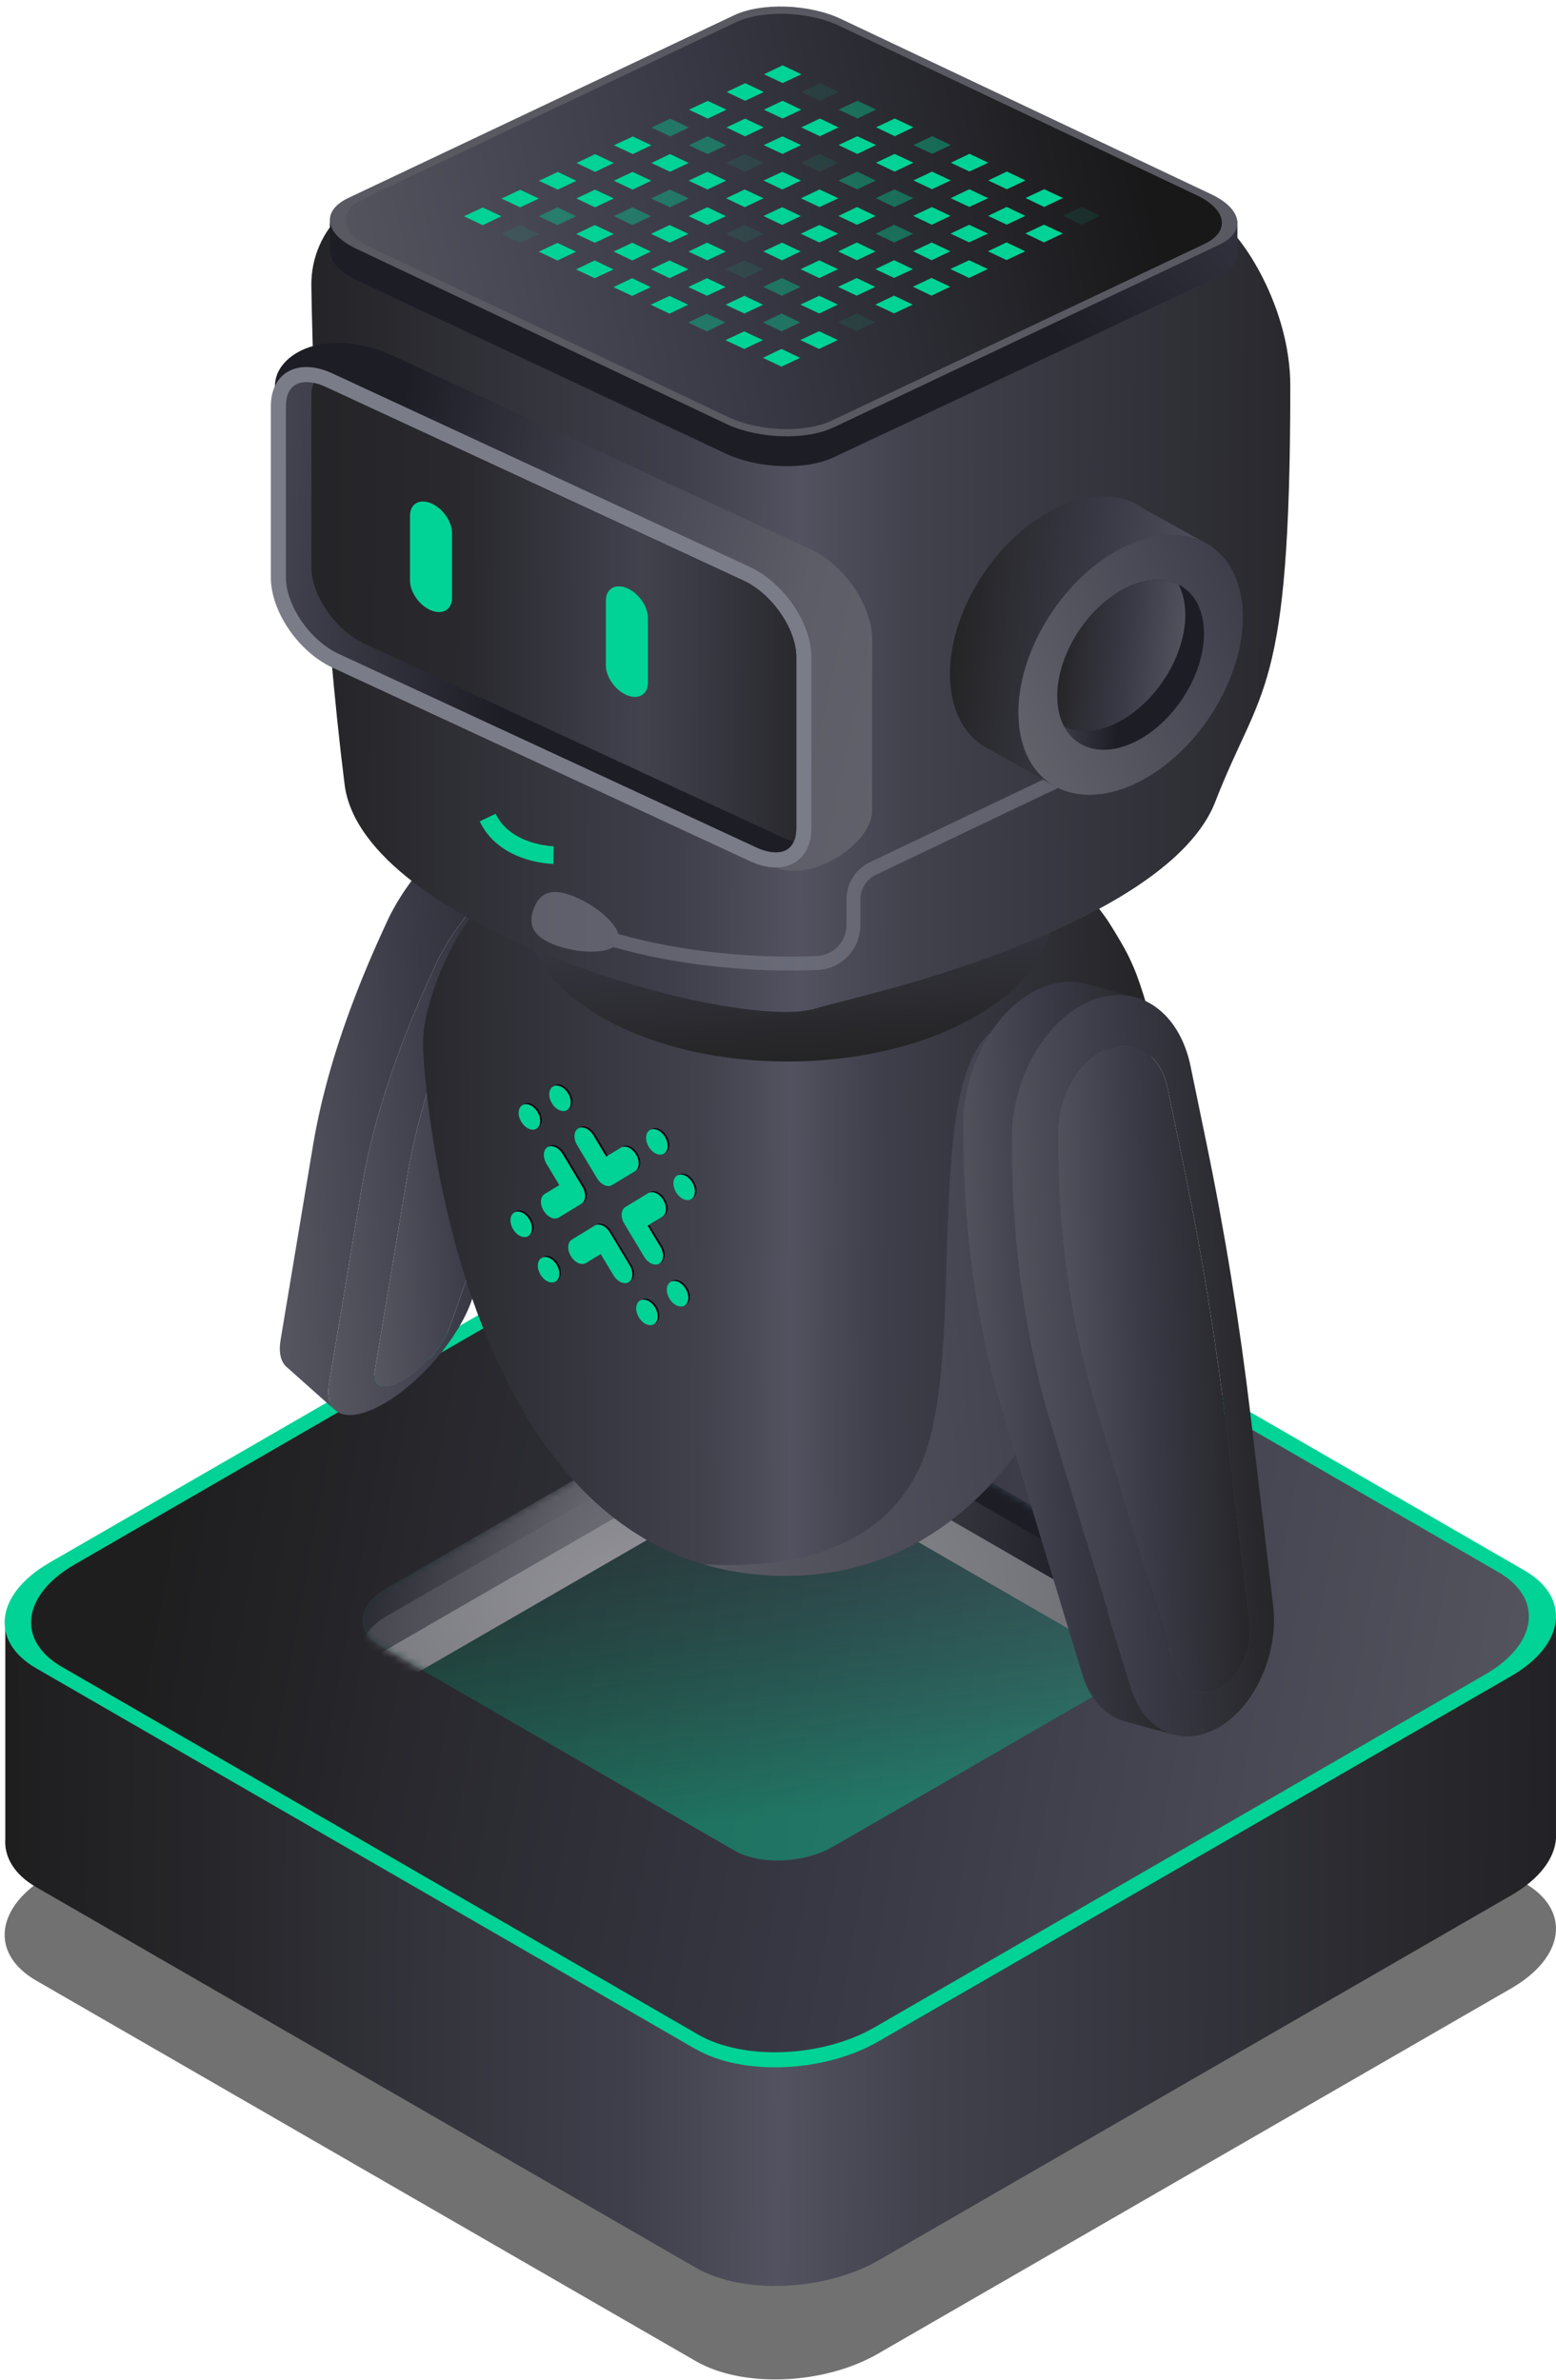 <svg width="223" height="341" viewBox="0 0 223 341" fill="none" xmlns="http://www.w3.org/2000/svg">
<path opacity="0.6" d="M99.678 338.285L5.205 283.793C-1.512 279.928 -0.69 273.165 7.09 268.673L97.793 216.355C105.525 211.862 117.267 211.379 123.984 215.292L218.457 269.784C225.174 273.648 224.352 280.412 216.572 284.904L125.869 337.222C118.137 341.715 106.395 342.198 99.678 338.285Z" fill="#131313"/>
<path d="M222.999 231.98H176.174L124.033 201.884C117.316 198.019 105.574 198.502 97.842 202.947L47.586 231.98H0.76V263.429C0.567 266.037 2.017 268.598 5.254 270.433L99.726 324.925C106.443 328.79 118.186 328.307 125.918 323.863L216.621 271.545C220.632 269.226 222.806 266.279 222.999 263.429V231.98Z" fill="url(#paint0_linear_1278_58539)"/>
<path d="M99.661 293.584L5.195 239.04C-1.522 235.172 -0.672 228.391 7.087 223.906L97.79 171.552C105.549 167.067 117.283 166.578 124 170.468L218.466 225.011C225.183 228.88 224.333 235.661 216.595 240.146L125.892 292.5C118.133 296.985 106.399 297.474 99.682 293.584H99.661Z" fill="#00D395"/>
<path d="M100.055 291.518L8.832 238.811C2.347 235.073 3.167 228.521 10.658 224.187L98.228 173.595C105.719 169.261 117.047 168.789 123.532 172.548L214.735 225.255C221.22 228.993 220.399 235.545 212.929 239.88L125.359 290.471C117.868 294.805 106.54 295.277 100.055 291.518Z" fill="url(#paint1_linear_1278_58539)"/>
<g style="mix-blend-mode:lighten" opacity="0.4">
<path d="M105.282 265.169L54.37 235.744C50.797 233.682 51.192 230.018 55.396 227.602L104.287 199.421C108.491 197.006 114.727 196.746 118.351 198.823L169.272 228.237C172.897 230.315 172.483 233.959 168.279 236.374L119.393 264.59C115.188 267.005 108.906 267.247 105.282 265.169Z" fill="url(#paint2_linear_1278_58539)"/>
</g>
<mask id="mask0_1278_58539" style="mask-type:luminance" maskUnits="userSpaceOnUse" x="51" y="197" width="121" height="70">
<path d="M105.286 265.168L54.353 235.749C50.728 233.671 51.163 230 55.368 227.585L104.271 199.372C108.475 196.957 114.757 196.716 118.381 198.793L169.314 228.213C172.938 230.29 172.503 233.961 168.299 236.377L119.396 264.589C115.192 267.004 108.91 267.246 105.286 265.168Z" fill="white"/>
</mask>
<g mask="url(#mask0_1278_58539)">
<path d="M55.346 231.629L104.348 203.391C108.552 200.976 114.758 200.74 118.382 202.817L169.308 232.301C170.13 232.784 170.765 233.196 171.2 233.775C172.408 231.795 171.877 229.621 169.412 228.172L118.431 198.752C114.807 196.674 108.477 196.916 104.272 199.331L55.321 227.592C52.083 229.476 51.117 232.085 52.518 234.162C53.098 233.244 54.068 232.423 55.346 231.629Z" fill="url(#paint3_radial_1278_58539)"/>
<path d="M55.32 236.478L104.329 208.16C108.533 205.745 114.806 205.481 118.43 207.559L169.412 236.979C170.04 237.365 170.523 237.752 170.91 238.235C172.504 236.109 172.069 233.742 169.412 232.196L118.43 202.776C114.806 200.699 108.476 200.941 104.272 203.356L55.32 231.616C51.889 233.597 51.019 236.447 52.807 238.524C53.387 237.751 54.209 237.106 55.32 236.478Z" fill="url(#paint4_radial_1278_58539)"/>
<path d="M53.339 243.815C53.871 243.236 54.499 242.704 55.369 242.221L104.321 213.961C108.525 211.545 114.855 211.304 118.479 213.381L169.46 242.801C169.847 243.043 170.185 243.284 170.475 243.526C172.601 241.303 172.36 238.598 169.46 236.956L118.479 207.536C114.855 205.459 108.525 205.7 104.321 208.116L55.369 236.376C51.648 238.55 50.875 241.69 53.339 243.815Z" fill="url(#paint5_radial_1278_58539)"/>
</g>
<path d="M77.385 128.19C73.935 130.181 70.171 134.254 68.391 138.161L67.623 139.844C64.347 147.033 61.829 153.929 60.123 160.377C59.402 163.104 58.83 165.742 58.403 168.287L53.73 196.304C53.314 198.776 55.111 199.45 57.868 197.854C60.623 196.267 63.489 192.899 64.466 190.105L71.788 169.22C75.334 159.101 78.382 149.234 80.914 139.661L83.164 131.154C84.035 127.865 82.544 126.263 79.509 127.225C79.115 127.689 78.112 127.771 77.385 128.19Z" fill="url(#paint6_linear_1278_58539)"/>
<path d="M47.174 198.159L51.847 170.14C52.297 167.446 52.904 164.652 53.669 161.763C55.473 154.937 58.142 147.633 61.613 140.013L62.379 138.332C65.273 131.981 71.397 125.347 77.026 122.1C78.211 121.415 79.374 120.881 80.482 120.532C85.429 118.966 87.849 121.571 86.433 126.927L84.183 135.436C81.609 145.172 78.512 155.205 74.904 165.493L67.581 186.377C65.711 191.711 60.296 198.068 55.041 201.103C49.785 204.137 46.389 202.865 47.174 198.159ZM57.87 197.854C60.625 196.267 63.491 192.9 64.467 190.105L71.79 169.221C75.336 159.102 78.384 149.237 80.916 139.662L83.165 131.154C84.037 127.866 82.546 126.264 79.511 127.226C79.115 127.688 78.112 127.77 77.385 128.189C73.933 130.18 70.171 134.253 68.391 138.162L67.623 139.844C64.347 147.034 61.829 153.93 60.123 160.377C59.402 163.104 58.829 165.745 58.403 168.29L53.73 196.307C53.315 198.776 55.113 199.451 57.87 197.854Z" fill="url(#paint7_linear_1278_58539)"/>
<path d="M40.217 191.965L44.889 163.946C45.34 161.253 45.947 158.458 46.711 155.57C48.516 148.743 51.185 141.439 54.655 133.82L55.422 132.141C58.316 125.789 64.44 119.156 70.069 115.907C71.254 115.221 72.416 114.688 73.524 114.339C75.846 113.604 77.611 113.786 78.685 114.742L85.642 120.936C84.567 119.98 82.802 119.796 80.481 120.533C79.373 120.884 78.212 121.417 77.025 122.101C71.396 125.35 65.272 131.983 62.378 138.333L61.612 140.014C58.141 147.633 55.474 154.935 53.667 161.764C52.903 164.652 52.296 167.447 51.846 170.14L47.173 198.159C46.865 199.996 47.196 201.31 48.026 202.05L41.069 195.857C40.239 195.117 39.909 193.802 40.217 191.965Z" fill="url(#paint8_linear_1278_58539)"/>
<path d="M60.633 149.461C60.633 155.689 65.909 225.778 112.585 225.778C159.26 225.778 165.143 152.011 165.143 149.48C163.003 149.48 60.633 149.461 60.633 149.461Z" fill="url(#paint9_linear_1278_58539)"/>
<path d="M98.258 137.053C106.537 141.699 119.772 141.564 127.819 136.754C135.867 131.943 135.679 124.278 127.401 119.632C119.122 114.986 105.887 115.121 97.84 119.931C89.792 124.742 89.98 132.409 98.258 137.053Z" fill="#C0BACA"/>
<path d="M61.129 145.325C61.441 144.11 61.892 142.495 62.312 141.312C62.759 140.055 63.454 138.416 64.023 137.21C65.024 135.086 66.677 132.372 68.138 130.454C68.966 129.367 70.908 126.818 74.088 123.99C77.269 121.162 79.928 119.53 81.519 118.555C82.537 117.931 83.946 117.186 85.009 116.643C85.843 116.217 86.983 115.702 87.841 115.327C90.202 114.292 92.155 113.668 94.044 113.065C94.301 112.983 96.658 112.243 100.163 111.553C102.469 111.099 104.877 110.791 106.24 110.663C107.146 110.579 108.353 110.46 109.26 110.432C110.167 110.402 111.377 110.344 112.286 110.335C113.195 110.325 114.406 110.361 115.315 110.372C117.216 110.397 119.539 110.65 121.404 110.857C121.432 110.86 124.407 111.21 127.56 111.931C128.563 112.16 129.891 112.496 130.881 112.774C131.775 113.026 132.95 113.415 133.835 113.696C134.934 114.048 136.365 114.62 137.431 115.058C138.303 115.415 139.435 115.958 140.292 116.348C141.439 116.872 142.921 117.676 143.999 118.331C145.577 119.293 147.644 120.641 149.109 121.768C150.557 122.882 152.405 124.48 153.684 125.782C154.757 126.875 156.158 128.372 157.069 129.602C157.591 130.308 158.316 131.23 158.796 131.964C159.527 133.086 160.438 134.622 161.099 135.786C161.721 136.879 162.419 138.408 162.866 139.584C163.478 141.189 164.156 143.383 164.624 145.038C166.812 153.987 162.079 163.417 150.358 170.425C130.242 182.451 97.16 182.785 76.465 171.173C64.07 164.211 58.93 154.543 61.129 145.325ZM98.258 137.052C106.537 141.698 119.772 141.565 127.819 136.753C135.867 131.944 135.679 124.277 127.401 119.631C119.122 114.985 105.887 115.12 97.84 119.93C89.792 124.741 89.98 132.408 98.258 137.052Z" fill="url(#paint10_linear_1278_58539)"/>
<path d="M100.794 224.122C104.398 225.194 108.321 225.78 112.587 225.78C147.93 225.78 159.884 183.482 163.604 161.843C156.695 156.61 148.809 151.84 144.75 149.474C143.041 148.484 142.01 147.911 142.01 147.911C141.479 148.347 140.994 148.867 140.555 149.474C133.12 159.638 137.865 192.48 132.776 207.75C128.392 220.897 115.441 225.027 100.794 224.122Z" fill="url(#paint11_linear_1278_58539)"/>
<path d="M75.161 130.401C75.096 118.307 92.025 108.411 112.973 108.298C133.921 108.185 150.955 117.897 151.02 129.991C151.086 142.085 134.157 151.981 113.209 152.094C92.261 152.208 75.227 142.495 75.161 130.401Z" fill="url(#paint12_linear_1278_58539)"/>
<path d="M157.591 150.702C154.139 152.693 151.581 157.463 151.617 162.428L151.634 164.558C151.707 173.701 152.627 182.595 154.374 191.048C155.112 194.624 155.997 198.112 157.026 201.5L168.353 238.817C169.346 242.108 172.229 243.411 174.982 241.815C177.739 240.23 179.525 236.233 179.091 232.618L175.886 205.619C174.334 192.538 172.257 179.694 169.662 167.139L167.357 155.985C166.467 151.671 163.423 149.166 159.886 149.838C159.635 150.383 158.316 150.281 157.591 150.702Z" fill="url(#paint13_linear_1278_58539)"/>
<path d="M154.732 144.149C155.919 143.463 157.17 142.978 158.46 142.734C164.22 141.643 169.169 145.713 170.621 152.741L172.925 163.895C175.564 176.662 177.677 189.722 179.254 203.022L182.46 230.024C183.277 236.92 179.906 244.466 174.651 247.501C169.396 250.534 163.957 248.076 162.053 241.807L150.726 204.489C149.637 200.902 148.702 197.208 147.919 193.422C146.069 184.471 145.094 175.05 145.017 165.373L144.998 163.239C144.938 155.167 149.104 147.399 154.732 144.149ZM154.374 191.048C155.112 194.624 155.996 198.111 157.026 201.499L168.352 238.817C169.346 242.107 172.229 243.41 174.982 241.814C177.739 240.231 179.525 236.232 179.091 232.617L175.885 205.618C174.334 192.537 172.257 179.693 169.661 167.136L167.357 155.982C166.467 151.668 163.422 149.163 159.886 149.835C159.636 150.384 158.318 150.284 157.593 150.703C154.141 152.694 151.583 157.464 151.619 162.43L151.635 164.559C151.707 173.7 152.627 182.595 154.374 191.048Z" fill="url(#paint14_linear_1278_58539)"/>
<path d="M147.786 142.264C148.973 141.579 150.224 141.096 151.515 140.852C152.987 140.574 154.407 140.632 155.727 140.991L162.672 142.876C161.35 142.518 159.932 142.459 158.46 142.737C157.169 142.981 155.919 143.466 154.732 144.151C149.103 147.401 144.937 155.17 145.001 163.24L145.02 165.374C145.097 175.052 146.072 184.472 147.922 193.423C148.705 197.209 149.64 200.903 150.729 204.49L162.056 241.808C163.159 245.44 165.448 247.793 168.201 248.541L161.256 246.655C158.503 245.908 156.213 243.554 155.111 239.922L143.786 202.605C142.697 199.018 141.76 195.323 140.978 191.537C139.129 182.586 138.154 173.166 138.077 163.488L138.06 161.355C137.992 153.281 142.158 145.513 147.786 142.264Z" fill="url(#paint15_linear_1278_58539)"/>
<path d="M86.091 179.687L86.323 179.548L84.219 180.827L83.987 180.966L86.091 179.687Z" fill="#020113"/>
<path d="M83.343 172.462L83.571 172.325L80.304 174.31L80.075 174.447L83.343 172.462Z" fill="#020113"/>
<path d="M77.946 165.359C77.974 164.927 78.151 164.563 78.472 164.367C79.112 163.973 80.082 164.41 80.644 165.344L83.491 170.08C83.77 170.543 83.896 171.041 83.869 171.476C83.842 171.91 83.663 172.272 83.342 172.468L80.076 174.454C79.439 174.841 78.466 174.405 77.904 173.471C77.626 173.008 77.5 172.51 77.527 172.076C77.554 171.641 77.732 171.279 78.053 171.083L80.157 169.805L78.323 166.755C78.044 166.291 77.919 165.794 77.946 165.359Z" fill="#00D395"/>
<path d="M78.474 164.364C78.499 164.349 78.526 164.336 78.553 164.323C78.57 164.313 78.591 164.303 78.61 164.295C78.631 164.286 78.653 164.279 78.679 164.27C78.699 164.264 78.717 164.256 78.74 164.249C78.762 164.242 78.783 164.239 78.805 164.236C78.829 164.231 78.853 164.226 78.874 164.223C78.892 164.222 78.911 164.22 78.93 164.221C78.963 164.218 78.994 164.219 79.025 164.219C79.044 164.218 79.061 164.22 79.078 164.223C79.121 164.226 79.164 164.232 79.209 164.237C79.226 164.24 79.248 164.243 79.264 164.246C79.294 164.251 79.323 164.259 79.351 164.268C79.374 164.274 79.396 164.279 79.416 164.287C79.446 164.298 79.475 164.309 79.505 164.32C79.525 164.328 79.545 164.335 79.566 164.345C79.633 164.372 79.696 164.408 79.762 164.446C79.779 164.455 79.791 164.464 79.806 164.474C79.862 164.511 79.92 164.55 79.976 164.591C79.984 164.599 79.994 164.602 80.003 164.61C80.099 164.687 80.191 164.77 80.284 164.866C80.284 164.866 80.284 164.866 80.285 164.869C80.337 164.924 80.384 164.983 80.435 165.042C80.452 165.064 80.469 165.086 80.487 165.108C80.511 165.142 80.535 165.176 80.559 165.209C80.586 165.254 80.617 165.293 80.644 165.338L83.492 170.075C83.557 170.183 83.613 170.295 83.661 170.407C83.668 170.419 83.674 170.435 83.678 170.449C83.721 170.552 83.755 170.653 83.784 170.759C83.788 170.779 83.795 170.797 83.799 170.817C83.825 170.917 83.845 171.021 83.854 171.119C83.857 171.123 83.858 171.132 83.858 171.139C83.869 171.252 83.875 171.364 83.865 171.469C83.837 171.902 83.659 172.266 83.339 172.462L83.57 172.323C83.895 172.127 84.071 171.761 84.097 171.33C84.102 171.224 84.102 171.115 84.089 171.003C84.089 171.003 84.087 171.001 84.086 170.999C84.083 170.994 84.084 170.984 84.082 170.979C84.071 170.904 84.061 170.83 84.046 170.753C84.041 170.726 84.03 170.701 84.025 170.674C84.021 170.655 84.017 170.635 84.01 170.616C84.004 170.594 83.998 170.572 83.991 170.547C83.972 170.484 83.951 170.423 83.927 170.363C83.917 170.347 83.913 170.327 83.903 170.31C83.896 170.299 83.89 170.283 83.886 170.269C83.874 170.244 83.866 170.217 83.85 170.191C83.823 170.133 83.793 170.077 83.763 170.021C83.748 169.995 83.731 169.966 83.713 169.938L80.866 165.202C80.846 165.169 80.826 165.136 80.806 165.103C80.799 165.091 80.793 165.081 80.786 165.069C80.765 165.034 80.738 165.002 80.714 164.968C80.704 164.952 80.694 164.935 80.681 164.92C80.677 164.913 80.673 164.906 80.666 164.901C80.617 164.839 80.566 164.78 80.515 164.727C80.427 164.632 80.334 164.547 80.234 164.471L80.231 164.466C80.227 164.459 80.219 164.458 80.212 164.452C80.155 164.409 80.097 164.37 80.04 164.333C80.026 164.323 80.01 164.316 79.996 164.305C79.931 164.267 79.864 164.233 79.8 164.204C79.799 164.201 79.795 164.201 79.791 164.2C79.775 164.193 79.757 164.188 79.741 164.182C79.711 164.17 79.682 164.159 79.652 164.148C79.629 164.143 79.606 164.137 79.587 164.13C79.558 164.121 79.53 164.112 79.5 164.107C79.492 164.106 79.486 164.103 79.478 164.102C79.468 164.098 79.456 164.098 79.445 164.099C79.401 164.09 79.357 164.087 79.314 164.084C79.302 164.085 79.292 164.081 79.281 164.082C79.274 164.083 79.267 164.084 79.258 164.082C79.227 164.082 79.193 164.083 79.164 164.085C79.149 164.087 79.134 164.086 79.121 164.084C79.118 164.086 79.111 164.087 79.107 164.086C79.082 164.089 79.062 164.094 79.036 164.097C79.019 164.1 79.001 164.102 78.984 164.106C78.981 164.107 78.975 164.111 78.971 164.11C78.951 164.115 78.932 164.121 78.91 164.13C78.891 164.136 78.874 164.14 78.855 164.147C78.85 164.151 78.847 164.153 78.841 164.156C78.823 164.164 78.802 164.173 78.785 164.184C78.768 164.194 78.751 164.197 78.734 164.208C78.725 164.213 78.714 164.22 78.706 164.225L78.474 164.364Z" fill="#020113"/>
<path d="M85.314 175.573C85.331 175.563 85.352 175.554 85.37 175.546C85.391 175.536 85.414 175.529 85.436 175.522C85.456 175.516 85.478 175.507 85.497 175.501C85.52 175.494 85.541 175.491 85.562 175.488C85.586 175.483 85.61 175.479 85.633 175.478C85.651 175.476 85.67 175.475 85.688 175.474C85.721 175.47 85.752 175.471 85.783 175.471C85.801 175.47 85.818 175.473 85.835 175.475C85.879 175.478 85.922 175.485 85.967 175.49C85.984 175.492 86.004 175.493 86.022 175.498C86.052 175.503 86.08 175.512 86.109 175.52C86.131 175.526 86.154 175.532 86.174 175.539C86.203 175.55 86.233 175.561 86.263 175.572C86.283 175.58 86.303 175.587 86.324 175.597C86.39 175.625 86.454 175.66 86.519 175.698C86.536 175.707 86.549 175.716 86.563 175.727C86.62 175.763 86.677 175.8 86.733 175.843C86.742 175.851 86.752 175.855 86.76 175.862C86.855 175.937 86.949 176.023 87.04 176.116C87.04 176.116 87.041 176.119 87.043 176.121C87.095 176.176 87.142 176.235 87.19 176.296C87.207 176.318 87.224 176.34 87.241 176.362C87.266 176.396 87.288 176.427 87.312 176.461C87.339 176.506 87.372 176.547 87.399 176.592L90.247 181.329C90.312 181.437 90.368 181.549 90.416 181.661C90.423 181.673 90.429 181.689 90.433 181.703C90.476 181.806 90.51 181.907 90.539 182.013C90.543 182.032 90.55 182.051 90.554 182.071C90.58 182.171 90.6 182.275 90.609 182.373C90.612 182.377 90.613 182.386 90.613 182.393C90.624 182.506 90.628 182.615 90.62 182.723C90.608 182.94 90.555 183.139 90.468 183.308C90.38 183.476 90.253 183.617 90.094 183.716L90.325 183.577C90.647 183.383 90.826 183.015 90.852 182.584C90.858 182.48 90.857 182.369 90.844 182.257C90.844 182.257 90.842 182.255 90.841 182.253C90.838 182.248 90.839 182.237 90.836 182.233C90.826 182.158 90.816 182.084 90.802 182.009C90.797 181.982 90.786 181.957 90.782 181.931C90.778 181.911 90.773 181.891 90.766 181.873C90.76 181.85 90.755 181.828 90.747 181.803C90.729 181.74 90.707 181.679 90.683 181.62C90.673 181.603 90.669 181.583 90.659 181.567C90.652 181.555 90.646 181.539 90.642 181.525C90.63 181.5 90.622 181.473 90.608 181.449C90.581 181.392 90.551 181.336 90.521 181.28C90.505 181.254 90.488 181.225 90.471 181.197L87.624 176.46C87.604 176.427 87.582 176.392 87.562 176.359C87.555 176.347 87.55 176.338 87.543 176.326C87.521 176.29 87.494 176.258 87.472 176.227C87.462 176.21 87.452 176.194 87.439 176.179C87.435 176.172 87.43 176.165 87.423 176.159C87.375 176.098 87.325 176.041 87.276 175.984C87.188 175.889 87.094 175.803 86.996 175.73L86.993 175.726C86.989 175.718 86.981 175.717 86.974 175.712C86.917 175.669 86.86 175.632 86.803 175.595C86.789 175.584 86.774 175.578 86.76 175.567C86.694 175.529 86.629 175.497 86.564 175.465C86.562 175.463 86.558 175.462 86.553 175.459C86.537 175.453 86.519 175.448 86.503 175.441C86.473 175.43 86.444 175.419 86.414 175.408C86.391 175.402 86.371 175.395 86.349 175.389C86.32 175.38 86.289 175.373 86.262 175.367C86.254 175.365 86.248 175.362 86.24 175.361C86.23 175.357 86.218 175.358 86.207 175.358C86.163 175.349 86.119 175.346 86.076 175.344C86.064 175.344 86.054 175.34 86.043 175.341C86.036 175.342 86.029 175.343 86.02 175.342C85.989 175.341 85.955 175.342 85.925 175.344C85.911 175.346 85.899 175.344 85.883 175.344C85.88 175.345 85.873 175.346 85.869 175.346C85.844 175.348 85.821 175.355 85.798 175.356C85.781 175.36 85.763 175.361 85.746 175.365C85.743 175.367 85.737 175.37 85.733 175.369C85.713 175.375 85.694 175.38 85.672 175.39C85.653 175.395 85.636 175.399 85.617 175.407C85.615 175.409 85.609 175.412 85.603 175.415C85.585 175.423 85.564 175.433 85.547 175.443C85.53 175.453 85.513 175.457 85.496 175.467C85.487 175.472 85.476 175.479 85.468 175.484L85.236 175.623C85.261 175.608 85.287 175.593 85.315 175.582L85.314 175.573Z" fill="#020113"/>
<path d="M81.437 178.592C81.466 178.16 81.643 177.796 81.965 177.602L85.231 175.616C85.871 175.221 86.841 175.658 87.403 176.592L90.25 181.329C90.529 181.792 90.652 182.291 90.626 182.722C90.598 183.154 90.421 183.518 90.1 183.714C89.463 184.1 88.49 183.665 87.923 182.734L86.091 179.686L83.986 180.964C83.348 181.361 82.378 180.924 81.815 179.988C81.534 179.522 81.409 179.024 81.437 178.592Z" fill="#00D395"/>
<path d="M82.941 161.653C82.958 161.643 82.979 161.633 82.997 161.626C83.019 161.616 83.043 161.611 83.068 161.602C83.088 161.597 83.106 161.589 83.126 161.584C83.146 161.578 83.167 161.575 83.191 161.57C83.215 161.566 83.239 161.561 83.265 161.558C83.283 161.557 83.299 161.557 83.317 161.556C83.349 161.552 83.383 161.551 83.416 161.554C83.431 161.555 83.451 161.555 83.468 161.558C83.512 161.561 83.557 161.566 83.601 161.575C83.618 161.577 83.639 161.581 83.656 161.583C83.686 161.588 83.715 161.597 83.743 161.606C83.766 161.611 83.788 161.617 83.808 161.624C83.838 161.635 83.87 161.645 83.901 161.658C83.921 161.666 83.941 161.673 83.961 161.68C84.028 161.708 84.094 161.742 84.161 161.782C84.178 161.792 84.191 161.8 84.205 161.811C84.266 161.848 84.325 161.89 84.383 161.935C84.388 161.942 84.397 161.946 84.403 161.949C84.502 162.025 84.597 162.112 84.685 162.207C84.688 162.212 84.693 162.219 84.698 162.222C84.745 162.275 84.793 162.329 84.839 162.386C84.856 162.408 84.873 162.43 84.89 162.452C84.914 162.485 84.938 162.519 84.961 162.55C84.987 162.593 85.016 162.63 85.042 162.672L86.876 165.723L87.107 165.583L85.275 162.536C85.258 162.507 85.241 162.479 85.224 162.45C85.215 162.436 85.208 162.424 85.197 162.412C85.175 162.376 85.148 162.344 85.124 162.311C85.116 162.296 85.106 162.28 85.094 162.267C85.089 162.258 85.082 162.252 85.076 162.243C85.031 162.187 84.985 162.13 84.936 162.08C84.933 162.075 84.93 162.07 84.927 162.065C84.835 161.97 84.741 161.884 84.645 161.807C84.645 161.807 84.643 161.805 84.642 161.802C84.639 161.798 84.63 161.796 84.628 161.791C84.57 161.746 84.507 161.706 84.449 161.667C84.435 161.656 84.419 161.65 84.405 161.639C84.34 161.601 84.273 161.567 84.205 161.537C84.204 161.534 84.2 161.534 84.195 161.533C84.18 161.526 84.161 161.521 84.146 161.515C84.115 161.501 84.085 161.49 84.052 161.481C84.03 161.475 84.01 161.468 83.987 161.462C83.959 161.453 83.928 161.446 83.899 161.437C83.891 161.436 83.885 161.433 83.877 161.432C83.867 161.428 83.857 161.431 83.844 161.429C83.8 161.42 83.755 161.415 83.711 161.412C83.7 161.412 83.69 161.409 83.679 161.409C83.672 161.41 83.667 161.409 83.66 161.411C83.625 161.409 83.595 161.411 83.561 161.412C83.547 161.414 83.534 161.412 83.52 161.414C83.517 161.416 83.515 161.418 83.51 161.417C83.485 161.419 83.461 161.424 83.437 161.429C83.42 161.433 83.401 161.434 83.382 161.44C83.382 161.44 83.376 161.443 83.373 161.445C83.353 161.45 83.334 161.456 83.312 161.465C83.293 161.471 83.273 161.476 83.254 161.484C83.252 161.486 83.249 161.487 83.243 161.491C83.225 161.498 83.205 161.51 83.187 161.518C83.17 161.528 83.15 161.534 83.133 161.544C83.124 161.549 83.116 161.554 83.11 161.558L82.879 161.697C82.904 161.682 82.93 161.666 82.955 161.657L82.941 161.653Z" fill="#020113"/>
<path d="M94.639 178.659C94.705 178.768 94.76 178.88 94.812 178.99C94.82 179.005 94.825 179.018 94.83 179.034C94.873 179.137 94.907 179.239 94.939 179.342C94.943 179.362 94.95 179.38 94.954 179.4C94.98 179.501 94.999 179.602 95.012 179.701C95.015 179.705 95.013 179.716 95.015 179.725C95.025 179.838 95.029 179.947 95.021 180.055C95.013 180.163 94.999 180.268 94.973 180.365C94.921 180.56 94.834 180.735 94.708 180.871C94.679 180.905 94.643 180.936 94.608 180.967C94.571 180.996 94.535 181.024 94.495 181.048L94.727 180.909C95.049 180.715 95.229 180.349 95.257 179.917C95.264 179.813 95.262 179.701 95.249 179.59C95.249 179.59 95.248 179.588 95.246 179.585C95.243 179.581 95.245 179.57 95.243 179.561C95.235 179.489 95.225 179.415 95.209 179.337C95.204 179.311 95.196 179.284 95.189 179.259C95.184 179.239 95.18 179.219 95.173 179.201C95.167 179.179 95.162 179.157 95.156 179.134C95.137 179.071 95.116 179.01 95.092 178.951C95.085 178.933 95.076 178.912 95.066 178.895C95.059 178.884 95.053 178.868 95.049 178.854C95.038 178.829 95.026 178.803 95.015 178.778C94.988 178.72 94.958 178.664 94.928 178.608C94.911 178.58 94.894 178.551 94.877 178.523L93.044 175.475L92.816 175.613L94.648 178.661L94.639 178.659Z" fill="#020113"/>
<path d="M91 167.807L91.231 167.667L87.962 169.655L87.733 169.793L91 167.807Z" fill="#020113"/>
<path d="M94.912 174.332L95.144 174.193L93.041 175.474L92.811 175.609L94.912 174.332Z" fill="#020113"/>
<path d="M89.057 164.401C89.074 164.391 89.095 164.382 89.113 164.374C89.134 164.364 89.157 164.357 89.182 164.348C89.202 164.343 89.221 164.335 89.243 164.328C89.266 164.321 89.287 164.318 89.308 164.314C89.332 164.31 89.356 164.305 89.379 164.304C89.397 164.303 89.416 164.301 89.436 164.302C89.468 164.299 89.499 164.299 89.53 164.3C89.549 164.299 89.566 164.301 89.583 164.304C89.626 164.307 89.669 164.313 89.714 164.318C89.731 164.321 89.751 164.322 89.769 164.327C89.799 164.332 89.828 164.34 89.856 164.349C89.879 164.355 89.901 164.36 89.921 164.368C89.951 164.379 89.981 164.39 90.01 164.401C90.03 164.408 90.05 164.416 90.071 164.426C90.138 164.453 90.201 164.489 90.267 164.527C90.284 164.536 90.296 164.545 90.311 164.555C90.367 164.592 90.424 164.629 90.481 164.672C90.489 164.68 90.499 164.683 90.508 164.691C90.603 164.766 90.696 164.851 90.787 164.945C90.787 164.945 90.787 164.945 90.788 164.947C90.841 165.003 90.888 165.061 90.936 165.122C90.953 165.144 90.969 165.164 90.986 165.186C91.01 165.22 91.034 165.253 91.06 165.29C91.087 165.335 91.118 165.374 91.145 165.419C91.21 165.527 91.266 165.639 91.314 165.751C91.321 165.763 91.327 165.779 91.331 165.793C91.374 165.896 91.408 165.997 91.437 166.103C91.441 166.123 91.448 166.141 91.453 166.161C91.478 166.261 91.497 166.363 91.507 166.463C91.51 166.467 91.509 166.478 91.509 166.484C91.519 166.597 91.524 166.707 91.516 166.815C91.487 167.248 91.31 167.612 90.989 167.808L91.221 167.668C91.543 167.475 91.722 167.107 91.747 166.676C91.754 166.572 91.752 166.46 91.739 166.349C91.739 166.349 91.738 166.347 91.736 166.344C91.733 166.34 91.735 166.329 91.732 166.325C91.722 166.25 91.712 166.176 91.697 166.101C91.693 166.074 91.682 166.049 91.677 166.023C91.673 166.003 91.669 165.983 91.662 165.964C91.656 165.942 91.65 165.92 91.643 165.895C91.624 165.832 91.603 165.771 91.579 165.712C91.569 165.695 91.564 165.675 91.555 165.659C91.547 165.647 91.542 165.631 91.537 165.617C91.526 165.592 91.517 165.565 91.502 165.539C91.475 165.481 91.445 165.425 91.414 165.367C91.398 165.341 91.381 165.312 91.364 165.284C91.344 165.251 91.324 165.218 91.304 165.185C91.297 165.173 91.291 165.163 91.284 165.151C91.263 165.116 91.236 165.084 91.212 165.05C91.202 165.034 91.192 165.017 91.179 165.002C91.175 164.995 91.171 164.988 91.163 164.983C91.115 164.921 91.066 164.864 91.016 164.807C91.016 164.807 91.016 164.807 91.014 164.805C90.926 164.71 90.833 164.624 90.735 164.551L90.732 164.547C90.728 164.539 90.719 164.538 90.712 164.533C90.656 164.49 90.599 164.453 90.542 164.416C90.528 164.405 90.512 164.399 90.498 164.388C90.433 164.35 90.368 164.318 90.303 164.286C90.301 164.284 90.297 164.283 90.293 164.283C90.277 164.276 90.259 164.271 90.243 164.264C90.213 164.253 90.182 164.24 90.154 164.231C90.131 164.225 90.112 164.218 90.089 164.212C90.061 164.203 90.029 164.196 90.002 164.19C89.994 164.189 89.988 164.186 89.98 164.184C89.97 164.181 89.959 164.181 89.947 164.181C89.903 164.172 89.86 164.17 89.816 164.167C89.804 164.167 89.794 164.164 89.783 164.164C89.776 164.165 89.769 164.166 89.76 164.165C89.729 164.164 89.695 164.165 89.666 164.167C89.652 164.169 89.639 164.167 89.623 164.167C89.621 164.169 89.613 164.17 89.609 164.169C89.584 164.171 89.561 164.179 89.538 164.179C89.522 164.183 89.503 164.184 89.486 164.188C89.483 164.19 89.478 164.193 89.473 164.193C89.454 164.198 89.434 164.204 89.413 164.213C89.393 164.219 89.376 164.222 89.358 164.23C89.352 164.234 89.349 164.235 89.343 164.239C89.325 164.246 89.304 164.256 89.287 164.266C89.27 164.276 89.253 164.28 89.236 164.29C89.228 164.295 89.216 164.302 89.208 164.307L88.976 164.447C89.002 164.431 89.027 164.416 89.055 164.405L89.057 164.401Z" fill="#020113"/>
<path d="M82.336 162.685C82.364 162.253 82.541 161.889 82.862 161.693C83.499 161.307 84.472 161.742 85.039 162.673L86.873 165.723L88.978 164.445C89.617 164.051 90.588 164.488 91.149 165.422C91.428 165.886 91.554 166.383 91.527 166.818C91.5 167.252 91.321 167.614 91.001 167.81L87.734 169.796C87.094 170.191 86.124 169.754 85.562 168.82L82.715 164.083C82.436 163.62 82.313 163.121 82.337 162.688L82.336 162.685Z" fill="#00D395"/>
<path d="M92.969 170.922C92.986 170.912 93.008 170.902 93.026 170.894C93.047 170.885 93.074 170.878 93.097 170.871C93.117 170.866 93.135 170.858 93.155 170.852C93.174 170.847 93.2 170.844 93.22 170.839C93.244 170.834 93.268 170.829 93.293 170.827C93.312 170.826 93.33 170.824 93.346 170.824C93.379 170.823 93.412 170.82 93.445 170.823C93.46 170.823 93.48 170.824 93.497 170.827C93.541 170.829 93.586 170.834 93.63 170.843C93.647 170.846 93.668 170.849 93.687 170.854C93.716 170.859 93.745 170.868 93.773 170.877C93.796 170.882 93.818 170.888 93.838 170.895C93.868 170.906 93.897 170.917 93.927 170.929C93.947 170.936 93.967 170.943 93.988 170.953C94.055 170.981 94.118 171.016 94.184 171.054C94.197 171.063 94.213 171.072 94.228 171.083C94.284 171.12 94.341 171.156 94.398 171.199C94.406 171.207 94.418 171.213 94.426 171.221C94.521 171.296 94.613 171.379 94.7 171.472C94.701 171.474 94.703 171.476 94.706 171.481C94.757 171.534 94.803 171.593 94.852 171.654C94.869 171.676 94.885 171.696 94.899 171.719C94.923 171.753 94.948 171.789 94.973 171.823C95 171.868 95.032 171.909 95.056 171.956C95.122 172.065 95.177 172.176 95.229 172.287C95.236 172.299 95.241 172.315 95.246 172.328C95.288 172.431 95.324 172.535 95.354 172.637C95.358 172.656 95.365 172.675 95.37 172.695C95.396 172.795 95.414 172.897 95.427 172.995C95.431 173.002 95.429 173.01 95.43 173.019C95.44 173.132 95.445 173.242 95.437 173.35C95.408 173.782 95.231 174.146 94.909 174.34L95.141 174.201C95.463 174.007 95.643 173.641 95.668 173.211C95.675 173.107 95.673 172.995 95.662 172.886C95.662 172.886 95.66 172.884 95.659 172.881C95.656 172.877 95.657 172.866 95.656 172.857C95.647 172.785 95.637 172.711 95.62 172.638C95.616 172.611 95.607 172.584 95.6 172.56C95.596 172.54 95.591 172.52 95.584 172.501C95.579 172.479 95.573 172.457 95.567 172.434C95.549 172.372 95.527 172.31 95.503 172.251C95.496 172.233 95.487 172.212 95.477 172.195C95.47 172.184 95.465 172.168 95.46 172.154C95.449 172.129 95.437 172.104 95.426 172.078C95.399 172.02 95.369 171.964 95.338 171.906C95.321 171.878 95.304 171.849 95.287 171.821C95.265 171.785 95.244 171.75 95.223 171.714C95.217 171.705 95.211 171.695 95.204 171.684C95.181 171.646 95.154 171.614 95.129 171.578C95.119 171.561 95.109 171.544 95.096 171.53C95.092 171.523 95.089 171.518 95.082 171.512C95.034 171.451 94.984 171.394 94.936 171.34C94.936 171.34 94.936 171.34 94.934 171.337C94.934 171.337 94.933 171.335 94.931 171.332C94.845 171.24 94.753 171.157 94.658 171.082C94.658 171.082 94.655 171.077 94.653 171.075C94.649 171.068 94.639 171.064 94.632 171.058C94.576 171.015 94.519 170.979 94.462 170.942C94.448 170.931 94.432 170.924 94.42 170.916C94.354 170.878 94.288 170.844 94.224 170.815C94.223 170.812 94.217 170.809 94.213 170.808C94.197 170.802 94.179 170.797 94.163 170.79C94.133 170.779 94.102 170.765 94.074 170.757C94.051 170.751 94.031 170.744 94.009 170.738C93.981 170.729 93.949 170.722 93.922 170.716C93.914 170.714 93.904 170.711 93.898 170.708C93.888 170.704 93.879 170.707 93.866 170.705C93.822 170.696 93.777 170.691 93.733 170.688C93.721 170.689 93.712 170.685 93.7 170.685C93.693 170.686 93.689 170.686 93.682 170.687C93.651 170.686 93.617 170.687 93.583 170.688C93.569 170.69 93.556 170.688 93.54 170.688C93.537 170.69 93.535 170.691 93.529 170.688C93.504 170.691 93.481 170.698 93.458 170.699C93.441 170.702 93.42 170.706 93.402 170.707C93.399 170.709 93.396 170.71 93.393 170.712C93.374 170.717 93.354 170.723 93.335 170.731C93.316 170.736 93.296 170.742 93.277 170.749C93.275 170.751 93.269 170.755 93.266 170.756C93.248 170.764 93.229 170.772 93.21 170.784C93.193 170.794 93.173 170.799 93.156 170.81C93.147 170.815 93.139 170.82 93.13 170.825L92.899 170.964C92.924 170.949 92.95 170.934 92.978 170.923L92.969 170.922Z" fill="#020113"/>
<path d="M89.097 173.94C89.126 173.508 89.303 173.144 89.624 172.948L92.89 170.962C93.528 170.571 94.504 171.012 95.062 171.945C95.342 172.411 95.468 172.908 95.439 173.34C95.411 173.773 95.234 174.137 94.912 174.33L92.809 175.611L94.641 178.659C94.921 179.125 95.047 179.622 95.019 180.054C94.99 180.487 94.813 180.851 94.49 181.048C93.85 181.443 92.88 181.006 92.318 180.072L89.471 175.335C89.192 174.872 89.069 174.373 89.094 173.942L89.097 173.94Z" fill="#00D395"/>
<path d="M73.753 173.699C73.773 173.687 73.797 173.676 73.82 173.669C73.838 173.661 73.858 173.655 73.878 173.65C73.9 173.643 73.923 173.635 73.945 173.628C73.965 173.623 73.987 173.62 74.003 173.616C74.028 173.611 74.054 173.605 74.08 173.602C74.098 173.601 74.117 173.599 74.138 173.596C74.168 173.595 74.201 173.594 74.233 173.594C74.252 173.595 74.272 173.596 74.288 173.596C74.332 173.599 74.377 173.604 74.421 173.613C74.438 173.616 74.455 173.618 74.472 173.621C74.499 173.627 74.527 173.636 74.554 173.642C74.576 173.648 74.601 173.656 74.627 173.663C74.656 173.671 74.686 173.682 74.712 173.695C74.742 173.706 74.77 173.715 74.799 173.73C74.894 173.773 74.984 173.828 75.072 173.884C75.096 173.899 75.118 173.915 75.14 173.934C75.194 173.972 75.243 174.014 75.292 174.058C75.345 174.101 75.396 174.147 75.444 174.195C75.501 174.251 75.556 174.312 75.609 174.373C75.618 174.39 75.634 174.403 75.647 174.418C75.715 174.506 75.778 174.597 75.837 174.69C75.846 174.704 75.856 174.72 75.864 174.735C75.921 174.829 75.971 174.925 76.012 175.026C76.021 175.04 76.026 175.056 76.032 175.072C76.073 175.172 76.111 175.272 76.138 175.375C76.142 175.395 76.149 175.413 76.152 175.431C76.178 175.525 76.194 175.622 76.208 175.716C76.211 175.733 76.214 175.751 76.215 175.766C76.227 175.882 76.231 175.998 76.226 176.111C76.196 176.579 75.998 176.927 75.694 177.106L75.926 176.967C76.225 176.787 76.428 176.44 76.458 175.971C76.466 175.863 76.461 175.753 76.45 175.645C76.447 175.64 76.447 175.633 76.447 175.627C76.444 175.609 76.441 175.592 76.44 175.577C76.432 175.513 76.422 175.452 76.409 175.392C76.401 175.359 76.392 175.325 76.384 175.292C76.379 175.272 76.374 175.256 76.369 175.236C76.364 175.22 76.361 175.202 76.358 175.185C76.339 175.122 76.317 175.058 76.291 174.996C76.282 174.976 76.272 174.953 76.264 174.932C76.255 174.918 76.249 174.902 76.244 174.886C76.231 174.865 76.225 174.843 76.215 174.82C76.188 174.762 76.157 174.704 76.127 174.647C76.117 174.631 76.106 174.612 76.096 174.595C76.087 174.581 76.077 174.565 76.069 174.55C76.053 174.524 76.039 174.501 76.023 174.475C75.986 174.413 75.939 174.355 75.897 174.297C75.893 174.289 75.888 174.282 75.881 174.277C75.871 174.26 75.856 174.247 75.843 174.232C75.806 174.19 75.771 174.144 75.734 174.102C75.715 174.084 75.695 174.07 75.68 174.05C75.632 174.002 75.58 173.956 75.528 173.913C75.502 173.89 75.477 173.86 75.448 173.839C75.426 173.82 75.402 173.805 75.376 173.789C75.355 173.772 75.331 173.758 75.308 173.739C75.219 173.68 75.13 173.628 75.035 173.585C75.025 173.581 75.018 173.576 75.008 173.572C74.987 173.563 74.968 173.558 74.948 173.55C74.918 173.539 74.892 173.526 74.863 173.518C74.839 173.509 74.814 173.505 74.79 173.497C74.763 173.491 74.734 173.482 74.707 173.476C74.703 173.475 74.698 173.472 74.691 173.473C74.678 173.471 74.669 173.47 74.658 173.47C74.611 173.463 74.569 173.456 74.525 173.454C74.516 173.452 74.504 173.45 74.495 173.449C74.487 173.448 74.477 173.45 74.468 173.449C74.437 173.449 74.406 173.448 74.374 173.451C74.359 173.453 74.347 173.451 74.335 173.452C74.328 173.453 74.321 173.454 74.317 173.453C74.292 173.456 74.265 173.462 74.241 173.467C74.227 173.469 74.21 173.473 74.195 173.475C74.193 173.477 74.187 173.48 74.183 173.479C74.159 173.484 74.138 173.494 74.115 173.501C74.099 173.507 74.082 173.511 74.07 173.515C74.067 173.517 74.061 173.52 74.058 173.522C74.037 173.531 74.013 173.543 73.992 173.552C73.978 173.561 73.961 173.564 73.947 173.573C73.941 173.576 73.935 173.58 73.93 173.583L73.698 173.722C73.718 173.71 73.738 173.699 73.76 173.691L73.753 173.699Z" fill="#020113"/>
<path d="M73.691 173.739C73.047 174.124 72.976 175.191 73.532 176.123C74.088 177.055 75.06 177.498 75.704 177.113C76.347 176.728 76.418 175.661 75.862 174.729C75.307 173.797 74.334 173.354 73.691 173.739Z" fill="#00D395"/>
<path d="M74.925 158.32C74.945 158.308 74.969 158.297 74.992 158.29C75.01 158.282 75.03 158.277 75.05 158.271C75.072 158.264 75.095 158.257 75.117 158.25C75.137 158.244 75.158 158.241 75.175 158.237C75.199 158.232 75.226 158.226 75.252 158.224C75.27 158.222 75.291 158.219 75.311 158.22C75.341 158.218 75.375 158.217 75.406 158.218C75.426 158.219 75.445 158.22 75.463 158.222C75.506 158.225 75.552 158.23 75.596 158.239C75.612 158.242 75.629 158.244 75.647 158.247C75.673 158.253 75.7 158.26 75.729 158.268C75.753 158.276 75.778 158.28 75.802 158.289C75.831 158.297 75.858 158.31 75.887 158.321C75.917 158.332 75.945 158.341 75.974 158.356C76.069 158.399 76.159 158.454 76.247 158.51C76.271 158.525 76.293 158.541 76.315 158.56C76.369 158.598 76.417 158.64 76.467 158.684C76.519 158.727 76.57 158.773 76.619 158.821C76.675 158.877 76.731 158.938 76.783 158.999C76.793 159.016 76.809 159.029 76.822 159.044C76.89 159.132 76.952 159.223 77.012 159.316C77.021 159.33 77.031 159.346 77.039 159.361C77.096 159.455 77.146 159.551 77.187 159.652C77.196 159.666 77.201 159.682 77.207 159.697C77.248 159.798 77.285 159.898 77.312 160.001C77.317 160.021 77.324 160.039 77.327 160.057C77.353 160.151 77.368 160.248 77.383 160.342C77.386 160.359 77.389 160.377 77.39 160.392C77.402 160.508 77.406 160.624 77.401 160.737C77.371 161.205 77.173 161.553 76.869 161.732L77.101 161.593C77.4 161.413 77.603 161.066 77.633 160.597C77.641 160.489 77.636 160.379 77.625 160.271C77.622 160.266 77.622 160.259 77.622 160.253C77.619 160.235 77.616 160.218 77.613 160.2C77.606 160.137 77.597 160.078 77.583 160.016C77.574 159.982 77.566 159.949 77.557 159.915C77.553 159.895 77.546 159.877 77.543 159.859C77.537 159.844 77.534 159.826 77.531 159.808C77.513 159.745 77.49 159.682 77.464 159.62C77.456 159.599 77.446 159.577 77.437 159.556C77.429 159.542 77.423 159.526 77.417 159.51C77.404 159.489 77.399 159.466 77.389 159.443C77.362 159.386 77.33 159.327 77.3 159.271C77.291 159.254 77.279 159.236 77.269 159.219C77.261 159.205 77.251 159.188 77.242 159.174C77.227 159.148 77.212 159.124 77.197 159.098C77.16 159.037 77.113 158.978 77.07 158.92C77.066 158.913 77.062 158.906 77.055 158.901C77.045 158.884 77.029 158.871 77.016 158.856C76.979 158.814 76.944 158.768 76.907 158.725C76.889 158.707 76.869 158.694 76.853 158.674C76.805 158.626 76.754 158.579 76.701 158.537C76.676 158.513 76.65 158.484 76.622 158.462C76.599 158.444 76.575 158.429 76.55 158.412C76.528 158.396 76.503 158.379 76.481 158.363C76.392 158.304 76.303 158.251 76.208 158.209C76.198 158.205 76.191 158.2 76.181 158.196C76.161 158.189 76.141 158.181 76.122 158.174C76.092 158.163 76.065 158.15 76.037 158.141C76.013 158.133 75.99 158.127 75.963 158.121C75.935 158.112 75.908 158.106 75.881 158.1C75.877 158.099 75.871 158.096 75.864 158.097C75.851 158.095 75.843 158.094 75.831 158.094C75.785 158.087 75.742 158.08 75.698 158.077C75.69 158.076 75.677 158.074 75.669 158.073C75.66 158.071 75.65 158.074 75.642 158.073C75.611 158.072 75.579 158.072 75.547 158.075C75.533 158.077 75.52 158.075 75.506 158.077C75.5 158.081 75.492 158.079 75.488 158.079C75.462 158.081 75.435 158.087 75.411 158.092C75.397 158.094 75.38 158.098 75.366 158.1C75.363 158.102 75.358 158.105 75.353 158.105C75.331 158.112 75.308 158.119 75.285 158.126C75.27 158.132 75.253 158.136 75.237 158.142C75.234 158.144 75.229 158.147 75.226 158.149C75.205 158.158 75.181 158.17 75.16 158.179C75.145 158.188 75.129 158.191 75.114 158.2C75.109 158.203 75.103 158.207 75.097 158.21L74.866 158.349C74.886 158.337 74.905 158.326 74.928 158.318L74.925 158.32Z" fill="#020113"/>
<path d="M74.333 159.344C74.391 158.411 75.129 157.964 75.978 158.346C76.826 158.727 77.468 159.794 77.409 160.727C77.351 161.66 76.617 162.108 75.767 161.724C74.918 161.342 74.273 160.275 74.334 159.34L74.333 159.344Z" fill="#00D395"/>
<path d="M79.311 155.646C79.331 155.634 79.355 155.623 79.377 155.616C79.396 155.608 79.416 155.602 79.435 155.597C79.458 155.59 79.481 155.583 79.503 155.575C79.523 155.57 79.544 155.567 79.561 155.563C79.585 155.558 79.612 155.552 79.638 155.549C79.656 155.548 79.677 155.545 79.697 155.546C79.727 155.544 79.761 155.543 79.792 155.544C79.811 155.545 79.831 155.546 79.848 155.548C79.892 155.551 79.938 155.556 79.981 155.565C79.998 155.567 80.015 155.57 80.032 155.573C80.059 155.579 80.086 155.586 80.114 155.594C80.138 155.602 80.164 155.606 80.188 155.614C80.216 155.623 80.243 155.636 80.273 155.647C80.303 155.658 80.331 155.667 80.359 155.682C80.454 155.725 80.545 155.78 80.633 155.836C80.657 155.851 80.678 155.867 80.701 155.885C80.755 155.924 80.803 155.966 80.853 156.01C80.905 156.052 80.956 156.099 81.004 156.147C81.061 156.203 81.117 156.263 81.169 156.325C81.179 156.342 81.195 156.355 81.207 156.37C81.276 156.457 81.338 156.549 81.398 156.642C81.406 156.656 81.416 156.672 81.425 156.686C81.482 156.781 81.531 156.877 81.573 156.977C81.581 156.992 81.587 157.007 81.593 157.023C81.634 157.124 81.671 157.224 81.698 157.327C81.703 157.347 81.71 157.365 81.713 157.383C81.738 157.477 81.754 157.573 81.769 157.668C81.772 157.685 81.774 157.703 81.776 157.718C81.787 157.833 81.792 157.95 81.787 158.062C81.77 158.298 81.716 158.501 81.624 158.669C81.533 158.836 81.409 158.969 81.258 159.057L81.489 158.917C81.789 158.737 81.992 158.39 82.021 157.921C82.029 157.814 82.025 157.704 82.013 157.595C82.01 157.59 82.01 157.584 82.01 157.577C82.007 157.56 82.005 157.542 82.002 157.524C81.994 157.461 81.986 157.402 81.971 157.34C81.963 157.306 81.954 157.273 81.946 157.239C81.941 157.219 81.934 157.201 81.931 157.184C81.926 157.168 81.923 157.15 81.92 157.133C81.901 157.07 81.879 157.006 81.853 156.944C81.844 156.924 81.834 156.901 81.826 156.88C81.817 156.866 81.811 156.85 81.806 156.834C81.793 156.813 81.787 156.79 81.777 156.768C81.75 156.71 81.719 156.651 81.689 156.595C81.679 156.579 81.668 156.56 81.658 156.543C81.649 156.529 81.639 156.512 81.631 156.498C81.615 156.472 81.601 156.449 81.585 156.423C81.548 156.361 81.501 156.302 81.459 156.244C81.455 156.237 81.45 156.23 81.443 156.225C81.433 156.208 81.418 156.195 81.405 156.18C81.368 156.138 81.333 156.092 81.296 156.049C81.277 156.032 81.257 156.018 81.242 155.998C81.194 155.95 81.142 155.903 81.09 155.861C81.064 155.838 81.039 155.808 81.01 155.786C80.988 155.768 80.964 155.753 80.938 155.736C80.917 155.72 80.891 155.703 80.867 155.689C80.778 155.63 80.689 155.577 80.594 155.535C80.584 155.531 80.577 155.525 80.567 155.522C80.547 155.514 80.527 155.507 80.507 155.5C80.478 155.489 80.451 155.476 80.422 155.467C80.398 155.459 80.376 155.453 80.349 155.447C80.32 155.438 80.294 155.432 80.267 155.425C80.263 155.425 80.257 155.422 80.25 155.423C80.237 155.421 80.228 155.419 80.217 155.42C80.171 155.412 80.128 155.406 80.084 155.403C80.076 155.402 80.063 155.4 80.054 155.399C80.046 155.397 80.036 155.4 80.028 155.399C79.996 155.398 79.965 155.397 79.933 155.401C79.919 155.403 79.906 155.401 79.895 155.401C79.889 155.405 79.88 155.403 79.878 155.405C79.852 155.407 79.825 155.414 79.801 155.419C79.787 155.421 79.77 155.425 79.756 155.427C79.753 155.428 79.748 155.432 79.743 155.431C79.721 155.438 79.698 155.445 79.675 155.453C79.66 155.459 79.643 155.462 79.63 155.467C79.627 155.469 79.622 155.472 79.619 155.474C79.598 155.483 79.574 155.494 79.552 155.504C79.538 155.512 79.521 155.516 79.507 155.525C79.502 155.528 79.496 155.531 79.49 155.535L79.259 155.674C79.278 155.662 79.298 155.65 79.321 155.643L79.311 155.646Z" fill="#020113"/>
<path d="M79.247 155.685C78.604 156.07 78.533 157.138 79.088 158.069C79.644 159.001 80.617 159.444 81.26 159.059C81.904 158.674 81.975 157.607 81.419 156.675C80.863 155.744 79.891 155.3 79.247 155.685Z" fill="#00D395"/>
<path d="M93.194 161.889C93.213 161.877 93.237 161.866 93.26 161.858C93.278 161.851 93.298 161.845 93.318 161.84C93.341 161.832 93.363 161.825 93.386 161.818C93.406 161.813 93.427 161.81 93.444 161.806C93.468 161.801 93.495 161.795 93.52 161.792C93.538 161.791 93.56 161.788 93.58 161.789C93.609 161.787 93.643 161.786 93.674 161.786C93.694 161.787 93.714 161.788 93.731 161.791C93.775 161.794 93.82 161.799 93.864 161.808C93.881 161.81 93.898 161.813 93.915 161.816C93.942 161.822 93.969 161.828 93.997 161.837C94.021 161.845 94.047 161.849 94.071 161.857C94.099 161.866 94.126 161.879 94.156 161.89C94.185 161.901 94.214 161.91 94.242 161.925C94.337 161.967 94.428 162.022 94.516 162.079C94.54 162.093 94.561 162.11 94.586 162.127C94.64 162.165 94.689 162.207 94.738 162.251C94.791 162.293 94.842 162.34 94.891 162.391C94.948 162.447 95.004 162.507 95.056 162.569C95.066 162.585 95.082 162.598 95.096 162.615C95.164 162.703 95.226 162.794 95.286 162.887C95.295 162.902 95.305 162.918 95.313 162.932C95.37 163.027 95.42 163.122 95.464 163.221C95.472 163.236 95.478 163.252 95.484 163.267C95.525 163.368 95.562 163.468 95.591 163.573C95.595 163.593 95.601 163.609 95.605 163.629C95.631 163.723 95.65 163.818 95.661 163.914C95.664 163.932 95.667 163.949 95.67 163.967C95.681 164.082 95.686 164.199 95.679 164.309C95.65 164.777 95.45 165.123 95.147 165.305L95.379 165.165C95.678 164.985 95.883 164.641 95.911 164.17C95.919 164.062 95.916 163.954 95.903 163.843C95.9 163.838 95.9 163.832 95.9 163.825C95.897 163.808 95.894 163.79 95.891 163.773C95.881 163.711 95.876 163.65 95.861 163.588C95.853 163.554 95.844 163.521 95.835 163.487C95.831 163.468 95.825 163.452 95.821 163.432C95.815 163.416 95.812 163.398 95.807 163.382C95.788 163.319 95.765 163.256 95.74 163.194C95.73 163.171 95.721 163.15 95.711 163.128C95.703 163.113 95.697 163.097 95.691 163.082C95.68 163.063 95.673 163.038 95.664 163.017C95.637 162.96 95.606 162.901 95.576 162.845C95.566 162.828 95.555 162.81 95.545 162.793C95.536 162.779 95.526 162.762 95.518 162.748C95.504 162.724 95.488 162.698 95.474 162.675C95.437 162.613 95.39 162.555 95.347 162.496C95.343 162.489 95.339 162.482 95.332 162.477C95.322 162.46 95.306 162.447 95.292 162.43C95.255 162.388 95.221 162.344 95.184 162.302C95.165 162.284 95.146 162.27 95.13 162.25C95.082 162.202 95.031 162.156 94.977 162.111C94.951 162.087 94.926 162.058 94.897 162.036C94.875 162.018 94.851 162.003 94.825 161.986C94.804 161.97 94.778 161.953 94.754 161.939C94.665 161.88 94.574 161.825 94.481 161.784C94.471 161.781 94.464 161.775 94.454 161.772C94.434 161.764 94.414 161.757 94.394 161.749C94.365 161.738 94.338 161.726 94.309 161.717C94.285 161.709 94.263 161.703 94.236 161.697C94.209 161.69 94.18 161.682 94.154 161.675C94.149 161.675 94.144 161.672 94.137 161.673C94.124 161.671 94.115 161.669 94.104 161.67C94.057 161.662 94.015 161.656 93.971 161.653C93.963 161.652 93.95 161.65 93.941 161.648C93.933 161.647 93.923 161.65 93.914 161.648C93.883 161.648 93.852 161.647 93.82 161.651C93.805 161.653 93.793 161.651 93.781 161.651C93.776 161.655 93.767 161.653 93.764 161.655C93.739 161.657 93.712 161.664 93.688 161.669C93.674 161.671 93.657 161.674 93.643 161.676C93.64 161.678 93.634 161.682 93.63 161.681C93.608 161.688 93.585 161.695 93.562 161.702C93.547 161.709 93.53 161.712 93.517 161.717C93.514 161.718 93.509 161.722 93.506 161.723C93.485 161.733 93.461 161.744 93.439 161.754C93.425 161.762 93.408 161.766 93.394 161.775C93.388 161.778 93.383 161.781 93.377 161.785L93.146 161.924C93.165 161.912 93.185 161.9 93.208 161.893L93.194 161.889Z" fill="#020113"/>
<path d="M92.599 162.916C92.657 161.983 93.391 161.535 94.241 161.919C95.09 162.301 95.735 163.368 95.674 164.303C95.616 165.236 94.878 165.683 94.029 165.302C93.181 164.92 92.54 163.854 92.598 162.92L92.599 162.916Z" fill="#00D395"/>
<path d="M97.106 168.406C97.126 168.395 97.15 168.383 97.173 168.376C97.191 168.368 97.211 168.363 97.231 168.357C97.253 168.35 97.276 168.343 97.299 168.336C97.318 168.33 97.34 168.327 97.356 168.324C97.38 168.319 97.407 168.312 97.433 168.31C97.451 168.309 97.472 168.305 97.491 168.304C97.52 168.302 97.555 168.301 97.586 168.302C97.605 168.303 97.625 168.304 97.641 168.304C97.685 168.307 97.73 168.312 97.774 168.321C97.791 168.323 97.808 168.326 97.825 168.329C97.852 168.335 97.88 168.344 97.907 168.35C97.931 168.358 97.957 168.362 97.981 168.37C98.009 168.379 98.036 168.392 98.066 168.403C98.095 168.414 98.124 168.423 98.152 168.438C98.247 168.48 98.338 168.535 98.425 168.592C98.45 168.607 98.471 168.623 98.493 168.641C98.547 168.68 98.596 168.722 98.645 168.766C98.698 168.808 98.749 168.855 98.797 168.903C98.854 168.959 98.909 169.019 98.963 169.083C98.973 169.1 98.989 169.113 99.001 169.128C99.07 169.216 99.132 169.307 99.192 169.4C99.2 169.414 99.21 169.43 99.219 169.445C99.276 169.539 99.325 169.635 99.367 169.736C99.375 169.75 99.381 169.766 99.385 169.779C99.427 169.88 99.464 169.98 99.492 170.085C99.496 170.105 99.502 170.121 99.507 170.141C99.532 170.235 99.548 170.332 99.563 170.426C99.565 170.443 99.568 170.461 99.57 170.476C99.581 170.592 99.586 170.708 99.581 170.821C99.555 171.232 99.396 171.55 99.157 171.741C99.124 171.768 99.085 171.794 99.049 171.816L99.28 171.677C99.58 171.497 99.782 171.15 99.812 170.681C99.82 170.573 99.816 170.463 99.804 170.355C99.801 170.35 99.801 170.343 99.801 170.337C99.799 170.319 99.796 170.302 99.794 170.287C99.787 170.223 99.777 170.162 99.764 170.102C99.755 170.069 99.747 170.035 99.738 170.002C99.734 169.982 99.728 169.966 99.724 169.946C99.718 169.93 99.715 169.912 99.712 169.895C99.694 169.832 99.671 169.768 99.645 169.706C99.637 169.686 99.627 169.663 99.618 169.642C99.61 169.628 99.604 169.612 99.598 169.596C99.585 169.575 99.58 169.553 99.57 169.53C99.543 169.472 99.511 169.414 99.482 169.357C99.472 169.341 99.46 169.322 99.45 169.305C99.442 169.291 99.432 169.275 99.423 169.26C99.408 169.234 99.394 169.211 99.378 169.185C99.341 169.123 99.294 169.065 99.251 169.006C99.247 168.999 99.243 168.992 99.236 168.987C99.226 168.97 99.21 168.957 99.198 168.942C99.161 168.9 99.125 168.854 99.088 168.812C99.07 168.794 99.05 168.78 99.034 168.76C98.986 168.712 98.935 168.666 98.882 168.623C98.857 168.6 98.831 168.57 98.803 168.549C98.78 168.53 98.756 168.515 98.731 168.499C98.709 168.482 98.684 168.466 98.663 168.449C98.573 168.39 98.484 168.338 98.389 168.295C98.379 168.291 98.372 168.286 98.362 168.282C98.341 168.273 98.323 168.268 98.303 168.26C98.273 168.249 98.246 168.236 98.218 168.228C98.194 168.219 98.171 168.214 98.144 168.207C98.117 168.201 98.089 168.192 98.062 168.186C98.058 168.185 98.052 168.182 98.045 168.183C98.032 168.181 98.024 168.18 98.013 168.18C97.966 168.173 97.923 168.166 97.879 168.164C97.871 168.162 97.858 168.16 97.85 168.159C97.841 168.158 97.831 168.16 97.823 168.159C97.792 168.159 97.758 168.16 97.728 168.161C97.717 168.162 97.701 168.161 97.69 168.162C97.684 168.165 97.676 168.164 97.673 168.166C97.647 168.168 97.621 168.174 97.597 168.179C97.582 168.181 97.566 168.185 97.551 168.187C97.549 168.189 97.543 168.192 97.539 168.192C97.515 168.196 97.493 168.206 97.471 168.213C97.455 168.219 97.438 168.223 97.425 168.227C97.423 168.229 97.417 168.232 97.414 168.234C97.393 168.244 97.369 168.255 97.348 168.264C97.334 168.273 97.317 168.277 97.303 168.285C97.297 168.289 97.291 168.292 97.286 168.295L97.054 168.435C97.074 168.423 97.094 168.411 97.116 168.404L97.106 168.406Z" fill="#020113"/>
<path d="M96.516 169.433C96.574 168.5 97.308 168.052 98.158 168.436C99.007 168.818 99.648 169.884 99.59 170.817C99.532 171.75 98.794 172.2 97.946 171.818C97.097 171.437 96.455 170.368 96.513 169.435L96.516 169.433Z" fill="#00D395"/>
<path d="M96.155 183.656C96.178 183.643 96.199 183.633 96.225 183.624C96.243 183.617 96.263 183.611 96.282 183.606C96.305 183.598 96.328 183.591 96.35 183.584C96.37 183.579 96.391 183.576 96.408 183.572C96.432 183.567 96.459 183.561 96.485 183.558C96.503 183.557 96.524 183.554 96.544 183.555C96.574 183.553 96.608 183.552 96.639 183.552C96.659 183.553 96.678 183.554 96.695 183.557C96.739 183.56 96.785 183.564 96.829 183.574C96.846 183.576 96.862 183.579 96.879 183.582C96.906 183.588 96.933 183.594 96.962 183.603C96.986 183.611 97.011 183.615 97.035 183.623C97.064 183.632 97.09 183.645 97.12 183.656C97.15 183.667 97.178 183.676 97.207 183.691C97.302 183.733 97.392 183.788 97.48 183.845C97.504 183.859 97.525 183.876 97.548 183.894C97.602 183.933 97.65 183.974 97.7 184.019C97.752 184.061 97.803 184.108 97.852 184.156C97.91 184.214 97.965 184.274 98.018 184.336C98.028 184.353 98.043 184.366 98.056 184.381C98.124 184.469 98.187 184.56 98.246 184.653C98.255 184.667 98.265 184.683 98.273 184.698C98.33 184.792 98.377 184.889 98.421 184.988C98.43 185.003 98.436 185.019 98.441 185.034C98.483 185.135 98.52 185.235 98.547 185.338C98.551 185.358 98.558 185.376 98.561 185.394C98.587 185.488 98.603 185.584 98.617 185.679C98.62 185.696 98.623 185.714 98.624 185.729C98.636 185.844 98.641 185.961 98.635 186.073C98.606 186.542 98.407 186.89 98.103 187.069L98.335 186.93C98.635 186.75 98.837 186.403 98.867 185.934C98.875 185.826 98.871 185.716 98.859 185.607C98.856 185.603 98.856 185.596 98.856 185.59C98.853 185.572 98.85 185.555 98.847 185.537C98.84 185.474 98.83 185.412 98.817 185.353C98.809 185.319 98.8 185.286 98.793 185.254C98.788 185.235 98.781 185.216 98.777 185.196C98.771 185.18 98.769 185.163 98.764 185.143C98.746 185.08 98.723 185.016 98.697 184.955C98.689 184.934 98.679 184.911 98.67 184.89C98.662 184.876 98.656 184.86 98.65 184.844C98.637 184.823 98.63 184.799 98.62 184.776C98.593 184.718 98.562 184.659 98.532 184.603C98.522 184.587 98.512 184.57 98.501 184.551C98.492 184.537 98.482 184.52 98.474 184.506C98.458 184.48 98.442 184.454 98.427 184.428C98.39 184.367 98.343 184.308 98.3 184.25C98.296 184.243 98.292 184.236 98.286 184.233C98.276 184.216 98.261 184.203 98.248 184.188C98.21 184.144 98.175 184.1 98.134 184.057C98.116 184.039 98.096 184.025 98.08 184.006C98.032 183.957 97.981 183.911 97.929 183.868C97.899 183.844 97.875 183.817 97.849 183.794C97.826 183.775 97.802 183.761 97.777 183.744C97.756 183.728 97.731 183.713 97.709 183.695C97.62 183.636 97.53 183.583 97.435 183.54C97.425 183.537 97.418 183.531 97.408 183.527C97.387 183.518 97.369 183.513 97.347 183.503C97.318 183.492 97.292 183.481 97.264 183.473C97.24 183.465 97.213 183.458 97.19 183.453C97.163 183.446 97.135 183.437 97.108 183.431C97.104 183.43 97.098 183.427 97.091 183.428C97.079 183.426 97.07 183.425 97.059 183.425C97.012 183.418 96.969 183.411 96.926 183.409C96.917 183.408 96.904 183.406 96.896 183.404C96.887 183.403 96.877 183.406 96.869 183.404C96.838 183.404 96.807 183.403 96.774 183.407C96.763 183.407 96.747 183.407 96.736 183.407C96.729 183.408 96.722 183.409 96.718 183.408C96.692 183.411 96.665 183.417 96.641 183.422C96.627 183.424 96.61 183.428 96.596 183.43C96.593 183.432 96.588 183.435 96.583 183.434C96.561 183.442 96.538 183.449 96.516 183.456C96.5 183.462 96.483 183.466 96.47 183.47C96.468 183.472 96.462 183.475 96.459 183.477C96.438 183.486 96.414 183.498 96.39 183.509C96.376 183.517 96.359 183.521 96.344 183.53C96.339 183.533 96.333 183.536 96.328 183.54L96.096 183.679C96.116 183.667 96.135 183.655 96.158 183.648L96.155 183.656Z" fill="#020113"/>
<path d="M95.564 184.684C95.622 183.751 96.359 183.301 97.208 183.683C98.056 184.064 98.699 185.133 98.641 186.066C98.583 186.999 97.848 187.447 96.998 187.063C96.15 186.682 95.509 185.615 95.567 184.682L95.564 184.684Z" fill="#00D395"/>
<path d="M91.772 186.326C91.794 186.313 91.815 186.303 91.841 186.294C91.859 186.287 91.879 186.281 91.899 186.276C91.921 186.269 91.944 186.261 91.967 186.254C91.987 186.249 92.008 186.246 92.025 186.242C92.049 186.237 92.076 186.231 92.101 186.228C92.119 186.227 92.141 186.224 92.16 186.225C92.19 186.223 92.224 186.222 92.255 186.222C92.275 186.223 92.295 186.224 92.312 186.227C92.356 186.23 92.401 186.235 92.448 186.242C92.465 186.245 92.48 186.245 92.496 186.252C92.523 186.258 92.55 186.264 92.578 186.273C92.602 186.281 92.627 186.285 92.651 186.293C92.68 186.302 92.707 186.315 92.737 186.326C92.766 186.337 92.795 186.346 92.823 186.361C92.918 186.403 93.008 186.458 93.096 186.515C93.121 186.53 93.142 186.546 93.164 186.564C93.218 186.603 93.266 186.645 93.316 186.689C93.369 186.731 93.42 186.778 93.468 186.826C93.526 186.884 93.58 186.942 93.634 187.006C93.644 187.023 93.66 187.036 93.672 187.051C93.74 187.139 93.803 187.23 93.863 187.323C93.871 187.337 93.881 187.353 93.89 187.368C93.947 187.462 93.996 187.558 94.038 187.659C94.046 187.673 94.052 187.689 94.058 187.705C94.099 187.805 94.136 187.905 94.165 188.01C94.169 188.03 94.176 188.049 94.179 188.066C94.205 188.16 94.223 188.255 94.235 188.351C94.238 188.369 94.241 188.386 94.244 188.404C94.255 188.519 94.26 188.636 94.254 188.748C94.225 189.217 94.025 189.562 93.723 189.744L93.954 189.605C94.254 189.425 94.458 189.08 94.486 188.609C94.494 188.501 94.491 188.394 94.478 188.282C94.475 188.278 94.475 188.271 94.475 188.265C94.472 188.247 94.469 188.23 94.467 188.212C94.459 188.149 94.451 188.09 94.436 188.027C94.428 187.994 94.419 187.96 94.411 187.927C94.406 187.907 94.401 187.891 94.396 187.871C94.391 187.855 94.388 187.838 94.382 187.822C94.363 187.759 94.341 187.695 94.315 187.634C94.306 187.613 94.296 187.59 94.286 187.567C94.278 187.553 94.272 187.537 94.266 187.521C94.254 187.5 94.248 187.477 94.238 187.454C94.211 187.397 94.18 187.338 94.15 187.282C94.14 187.266 94.129 187.247 94.118 187.23C94.11 187.216 94.1 187.199 94.091 187.185C94.076 187.159 94.062 187.136 94.046 187.11C94.008 187.046 93.962 186.989 93.92 186.931C93.915 186.924 93.911 186.917 93.904 186.912C93.894 186.895 93.878 186.882 93.866 186.867C93.829 186.825 93.793 186.779 93.754 186.738C93.735 186.72 93.715 186.706 93.7 186.687C93.651 186.639 93.6 186.592 93.548 186.549C93.518 186.526 93.494 186.498 93.468 186.475C93.446 186.456 93.422 186.442 93.396 186.425C93.375 186.409 93.351 186.394 93.329 186.378C93.24 186.319 93.149 186.264 93.056 186.224C93.046 186.22 93.039 186.215 93.029 186.211C93.008 186.201 92.989 186.196 92.968 186.187C92.94 186.178 92.913 186.165 92.885 186.156C92.861 186.148 92.835 186.144 92.811 186.136C92.784 186.13 92.756 186.121 92.729 186.115C92.725 186.114 92.719 186.111 92.712 186.112C92.699 186.11 92.691 186.109 92.679 186.109C92.633 186.102 92.59 186.095 92.546 186.092C92.538 186.091 92.525 186.089 92.516 186.088C92.508 186.086 92.498 186.089 92.49 186.088C92.459 186.087 92.427 186.087 92.395 186.09C92.381 186.092 92.368 186.09 92.357 186.091C92.35 186.092 92.343 186.093 92.335 186.094C92.31 186.096 92.283 186.103 92.259 186.107C92.245 186.109 92.228 186.113 92.214 186.115C92.211 186.117 92.205 186.12 92.198 186.121C92.174 186.126 92.153 186.136 92.13 186.143C92.115 186.149 92.101 186.151 92.085 186.157C92.082 186.159 92.077 186.162 92.074 186.164C92.053 186.174 92.029 186.185 92.005 186.196C91.991 186.204 91.974 186.208 91.96 186.217C91.954 186.22 91.948 186.223 91.942 186.227L91.711 186.366C91.731 186.354 91.751 186.342 91.773 186.335L91.772 186.326Z" fill="#020113"/>
<path d="M91.179 187.356C91.237 186.423 91.974 185.973 92.823 186.355C93.671 186.736 94.314 187.805 94.255 188.738C94.197 189.671 93.459 190.119 92.61 189.737C91.762 189.356 91.121 188.289 91.179 187.356Z" fill="#00D395"/>
<path d="M77.674 180.212C77.697 180.198 77.718 180.189 77.743 180.18C77.762 180.172 77.782 180.166 77.801 180.161C77.824 180.154 77.847 180.147 77.869 180.139C77.889 180.134 77.91 180.131 77.927 180.127C77.951 180.122 77.978 180.116 78.004 180.113C78.022 180.112 78.043 180.109 78.063 180.11C78.093 180.108 78.127 180.107 78.158 180.108C78.178 180.109 78.197 180.11 78.213 180.11C78.257 180.113 78.302 180.117 78.346 180.126C78.363 180.129 78.379 180.129 78.394 180.136C78.421 180.143 78.449 180.151 78.476 180.158C78.499 180.163 78.526 180.17 78.55 180.178C78.578 180.186 78.605 180.199 78.635 180.21C78.665 180.221 78.693 180.23 78.721 180.245C78.816 180.288 78.907 180.343 78.995 180.4C79.019 180.414 79.04 180.43 79.063 180.449C79.117 180.487 79.165 180.529 79.215 180.573C79.267 180.616 79.318 180.662 79.366 180.711C79.424 180.769 79.48 180.829 79.532 180.891C79.542 180.907 79.558 180.921 79.569 180.933C79.637 181.021 79.7 181.112 79.76 181.205C79.768 181.219 79.778 181.236 79.787 181.25C79.844 181.344 79.891 181.442 79.935 181.541C79.943 181.555 79.949 181.571 79.955 181.587C79.996 181.687 80.033 181.787 80.062 181.893C80.066 181.913 80.073 181.931 80.076 181.948C80.102 182.042 80.118 182.139 80.132 182.233C80.135 182.251 80.138 182.269 80.139 182.284C80.151 182.399 80.155 182.516 80.15 182.628C80.12 183.097 79.922 183.445 79.618 183.624L79.85 183.485C80.149 183.305 80.352 182.958 80.382 182.489C80.39 182.381 80.385 182.271 80.374 182.162C80.371 182.157 80.371 182.151 80.371 182.145C80.368 182.127 80.365 182.109 80.362 182.092C80.355 182.029 80.345 181.967 80.332 181.907C80.323 181.874 80.315 181.84 80.308 181.809C80.303 181.789 80.296 181.771 80.293 181.753C80.287 181.737 80.285 181.72 80.28 181.7C80.262 181.637 80.239 181.574 80.213 181.512C80.205 181.491 80.195 181.468 80.186 181.447C80.178 181.433 80.172 181.417 80.166 181.402C80.153 181.38 80.146 181.356 80.136 181.333C80.109 181.275 80.078 181.216 80.048 181.16C80.038 181.144 80.028 181.127 80.017 181.108C80.008 181.094 79.998 181.078 79.99 181.063C79.974 181.037 79.959 181.011 79.943 180.985C79.906 180.924 79.859 180.865 79.817 180.807C79.812 180.8 79.808 180.793 79.802 180.79C79.792 180.773 79.777 180.76 79.764 180.745C79.726 180.701 79.692 180.657 79.65 180.614C79.632 180.596 79.612 180.582 79.598 180.565C79.55 180.517 79.499 180.47 79.446 180.428C79.421 180.404 79.392 180.376 79.367 180.353C79.344 180.335 79.32 180.32 79.294 180.303C79.273 180.287 79.248 180.27 79.226 180.254C79.137 180.195 79.048 180.142 78.953 180.1C78.943 180.096 78.936 180.091 78.926 180.087C78.905 180.077 78.886 180.072 78.866 180.065C78.837 180.054 78.811 180.043 78.783 180.034C78.759 180.026 78.736 180.021 78.709 180.014C78.682 180.008 78.654 179.999 78.627 179.993C78.623 179.992 78.617 179.989 78.61 179.99C78.597 179.988 78.589 179.987 78.578 179.987C78.531 179.98 78.488 179.973 78.445 179.971C78.436 179.969 78.423 179.967 78.415 179.966C78.406 179.965 78.397 179.967 78.388 179.966C78.357 179.965 78.326 179.965 78.293 179.968C78.279 179.97 78.266 179.968 78.255 179.969C78.248 179.97 78.241 179.971 78.237 179.97C78.211 179.973 78.184 179.979 78.16 179.984C78.146 179.986 78.129 179.99 78.115 179.992C78.112 179.993 78.106 179.997 78.102 179.996C78.08 180.003 78.057 180.01 78.034 180.018C78.019 180.024 78.005 180.026 77.989 180.032C77.986 180.034 77.981 180.037 77.978 180.039C77.957 180.048 77.933 180.059 77.909 180.071C77.894 180.079 77.878 180.083 77.864 180.091C77.858 180.095 77.852 180.098 77.847 180.102L77.615 180.241C77.635 180.229 77.654 180.217 77.677 180.21L77.674 180.212Z" fill="#020113"/>
<path d="M77.082 181.242C77.141 180.308 77.878 179.859 78.726 180.24C79.575 180.622 80.218 181.691 80.159 182.624C80.101 183.557 79.367 184.005 78.517 183.621C77.668 183.239 77.027 182.173 77.085 181.24L77.082 181.242Z" fill="#00D395"/>
<path d="M174.174 114.87C168.832 128.672 140.989 138.199 124.991 142.367C122.304 143.07 119.947 143.665 118.092 144.162C117.579 144.303 117.103 144.432 116.67 144.557C105.317 147.801 51.949 132.857 49.387 112.404C46.429 88.827 44.861 58.231 44.623 40.93C44.569 36.957 46.213 33.172 49.1 30.528C47.327 32.464 47.867 35.697 50.365 36.886L108.68 64.676C111.653 66.097 115.07 66.173 118.092 64.924C118.336 64.827 118.579 64.719 118.817 64.6L124.991 61.54L173.996 37.232C176.38 36.053 176.547 32.804 174.493 31.334C178.029 33.508 184.921 44.087 184.921 55.272C184.921 99.963 180.662 98.109 174.174 114.87Z" fill="url(#paint16_linear_1278_58539)"/>
<path d="M47.288 31.642H74.699L105.212 17.31C109.142 15.462 116.004 15.697 120.546 17.826L149.955 31.642H177.343V36.249H177.331C177.445 37.498 176.584 38.705 174.699 39.59L119.43 65.55C115.501 67.398 108.638 67.163 104.097 65.034L51.031 40.105C48.675 39 47.419 37.595 47.3 36.245H47.277V31.638L47.288 31.642Z" fill="url(#paint17_linear_1278_58539)"/>
<path d="M119.429 61.259L174.691 35.091C178.621 33.235 178.123 29.982 173.584 27.83L120.523 2.713C115.984 0.561 109.12 0.326 105.19 2.193L49.928 28.361C45.998 30.217 46.496 33.47 51.022 35.622L104.084 60.739C108.622 62.891 115.487 63.126 119.416 61.259H119.429Z" fill="#595962"/>
<path d="M119.198 60.269L172.563 34.982C176.357 33.189 175.876 30.045 171.494 27.966L120.266 3.694C115.884 1.614 109.257 1.388 105.463 3.191L52.11 28.478C48.316 30.272 48.796 33.415 53.166 35.495L104.394 59.767C108.777 61.846 115.404 62.073 119.198 60.269Z" fill="url(#paint18_linear_1278_58539)"/>
<path d="M112.168 11.901L109.497 10.641L112.168 9.362L114.861 10.641L112.168 11.901Z" fill="#00D395"/>
<path opacity="0.1" d="M117.527 14.439L114.857 13.179L117.527 11.9L120.197 13.179L117.527 14.439Z" fill="#00D395"/>
<path opacity="0.4" d="M122.894 16.98L120.201 15.701L122.894 14.441L125.564 15.701L122.894 16.98Z" fill="#00D395"/>
<path d="M128.234 19.519L125.564 18.24L128.234 16.98L130.904 18.24L128.234 19.519Z" fill="#00D395"/>
<path opacity="0.4" d="M133.598 22.039L130.905 20.779L133.598 19.52L136.269 20.779L133.598 22.039Z" fill="#00D395"/>
<path d="M138.938 24.576L136.268 23.316L138.938 22.037L141.632 23.316L138.938 24.576Z" fill="#00D395"/>
<path d="M144.301 27.115L141.63 25.855L144.301 24.576L146.971 25.855L144.301 27.115Z" fill="#00D395"/>
<path d="M149.641 29.653L146.971 28.374L149.641 27.114L152.335 28.374L149.641 29.653Z" fill="#00D395"/>
<path opacity="0.1" d="M155.007 32.191L152.336 30.912L155.007 29.652L157.677 30.912L155.007 32.191Z" fill="#00D395"/>
<path d="M106.802 14.439L104.131 13.18L106.802 11.92L109.472 13.18L106.802 14.439Z" fill="#00D395"/>
<path d="M112.165 16.98L109.471 15.72L112.165 14.441L114.835 15.72L112.165 16.98Z" fill="#00D395"/>
<path d="M117.504 19.519L114.833 18.259L117.504 16.98L120.174 18.259L117.504 19.519Z" fill="#00D395"/>
<path d="M122.869 22.058L120.175 20.779L122.869 19.52L125.539 20.779L122.869 22.058Z" fill="#00D395"/>
<path d="M128.211 24.593L125.54 23.314L128.211 22.055L130.904 23.314L128.211 24.593Z" fill="#00D395"/>
<path d="M133.573 27.11L130.903 25.85L133.573 24.591L136.243 25.85L133.573 27.11Z" fill="#00D395"/>
<path d="M138.915 29.653L136.244 28.393L138.915 27.114L141.608 28.393L138.915 29.653Z" fill="#00D395"/>
<path d="M144.276 32.191L141.606 30.931L144.276 29.652L146.946 30.931L144.276 32.191Z" fill="#00D395"/>
<path d="M149.618 34.73L146.948 33.451L149.618 32.191L152.312 33.451L149.618 34.73Z" fill="#00D395"/>
<path d="M101.436 16.995L98.743 15.716L101.436 14.456L104.106 15.716L101.436 16.995Z" fill="#00D395"/>
<path d="M106.78 19.537L104.11 18.258L106.78 16.998L109.45 18.258L106.78 19.537Z" fill="#00D395"/>
<path d="M112.14 22.053L109.447 20.794L112.14 19.534L114.811 20.794L112.14 22.053Z" fill="#00D395"/>
<path opacity="0.1" d="M117.477 24.593L114.807 23.334L117.477 22.055L120.147 23.334L117.477 24.593Z" fill="#00D395"/>
<path opacity="0.4" d="M122.846 27.129L120.153 25.87L122.846 24.591L125.517 25.87L122.846 27.129Z" fill="#00D395"/>
<path opacity="0.4" d="M128.185 29.67L125.515 28.391L128.185 27.132L130.879 28.391L128.185 29.67Z" fill="#00D395"/>
<path d="M133.549 32.206L130.878 30.927L133.549 29.668L136.219 30.927L133.549 32.206Z" fill="#00D395"/>
<path d="M138.893 34.728L136.223 33.469L138.893 32.209L141.587 33.469L138.893 34.728Z" fill="#00D395"/>
<path d="M144.255 37.266L141.585 36.007L144.255 34.727L146.925 36.007L144.255 37.266Z" fill="#00D395"/>
<path opacity="0.4" d="M96.05 19.537L93.38 18.277L96.05 16.998L98.721 18.277L96.05 19.537Z" fill="#00D395"/>
<path opacity="0.4" d="M101.413 22.073L98.719 20.813L101.413 19.534L104.083 20.813L101.413 22.073Z" fill="#00D395"/>
<path opacity="0.1" d="M106.754 24.613L104.083 23.334L106.754 22.074L109.424 23.334L106.754 24.613Z" fill="#00D395"/>
<path d="M112.118 27.15L109.424 25.871L112.118 24.611L114.788 25.871L112.118 27.15Z" fill="#00D395"/>
<path d="M117.454 29.67L114.784 28.41L117.454 27.15L120.147 28.41L117.454 29.67Z" fill="#00D395"/>
<path d="M122.822 32.206L120.152 30.947L122.822 29.668L125.492 30.947L122.822 32.206Z" fill="#00D395"/>
<path opacity="0.4" d="M128.163 34.748L125.493 33.488L128.163 32.209L130.856 33.488L128.163 34.748Z" fill="#00D395"/>
<path d="M133.525 37.287L130.855 36.008L133.525 34.748L136.195 36.008L133.525 37.287Z" fill="#00D395"/>
<path d="M138.89 39.824L136.197 38.545L138.89 37.285L141.561 38.545L138.89 39.824Z" fill="#00D395"/>
<path d="M90.684 22.076L87.99 20.816L90.684 19.557L93.355 20.816L90.684 22.076Z" fill="#00D395"/>
<path d="M96.027 24.613L93.357 23.353L96.027 22.074L98.697 23.353L96.027 24.613Z" fill="#00D395"/>
<path d="M101.389 27.15L98.696 25.89L101.389 24.611L104.06 25.89L101.389 27.15Z" fill="#00D395"/>
<path d="M106.73 29.689L104.06 28.41L106.73 27.15L109.424 28.41L106.73 29.689Z" fill="#00D395"/>
<path d="M112.092 32.229L109.421 30.95L112.092 29.69L114.762 30.95L112.092 32.229Z" fill="#00D395"/>
<path d="M117.435 34.749L114.765 33.489L117.435 32.23L120.129 33.489L117.435 34.749Z" fill="#00D395"/>
<path d="M122.798 37.287L120.127 36.027L122.798 34.748L125.468 36.027L122.798 37.287Z" fill="#00D395"/>
<path d="M128.138 39.824L125.468 38.564L128.138 37.285L130.832 38.564L128.138 39.824Z" fill="#00D395"/>
<path d="M133.501 42.363L130.831 41.084L133.501 39.824L136.171 41.084L133.501 42.363Z" fill="#00D395"/>
<path d="M85.296 24.63L82.626 23.351L85.296 22.092L87.966 23.351L85.296 24.63Z" fill="#00D395"/>
<path d="M90.661 27.17L87.967 25.891L90.661 24.632L93.331 25.891L90.661 27.17Z" fill="#00D395"/>
<path opacity="0.4" d="M96.004 29.689L93.333 28.43L96.004 27.17L98.697 28.43L96.004 29.689Z" fill="#00D395"/>
<path d="M101.365 32.229L98.695 30.969L101.365 29.69L104.035 30.969L101.365 32.229Z" fill="#00D395"/>
<path opacity="0.1" d="M106.709 34.768L104.038 33.508L106.709 32.23L109.402 33.508L106.709 34.768Z" fill="#00D395"/>
<path d="M112.071 37.304L109.401 36.025L112.071 34.766L114.741 36.025L112.071 37.304Z" fill="#00D395"/>
<path d="M117.409 39.845L114.739 38.566L117.409 37.307L120.103 38.566L117.409 39.845Z" fill="#00D395"/>
<path d="M122.774 42.363L120.104 41.103L122.774 39.844L125.444 41.103L122.774 42.363Z" fill="#00D395"/>
<path d="M128.139 44.902L125.446 43.642L128.139 42.363L130.81 43.642L128.139 44.902Z" fill="#00D395"/>
<path d="M79.934 27.17L77.24 25.911L79.934 24.632L82.605 25.911L79.934 27.17Z" fill="#00D395"/>
<path d="M85.272 29.709L82.602 28.43L85.272 27.17L87.966 28.43L85.272 29.709Z" fill="#00D395"/>
<path opacity="0.4" d="M90.639 32.249L87.969 30.971L90.639 29.711L93.31 30.971L90.639 32.249Z" fill="#00D395"/>
<path d="M95.976 34.766L93.306 33.507L95.976 32.247L98.67 33.507L95.976 34.766Z" fill="#00D395"/>
<path d="M101.341 37.304L98.67 36.045L101.341 34.766L104.011 36.045L101.341 37.304Z" fill="#00D395"/>
<path opacity="0.1" d="M106.682 39.845L104.012 38.586L106.682 37.307L109.376 38.586L106.682 39.845Z" fill="#00D395"/>
<path opacity="0.4" d="M112.049 42.382L109.378 41.103L112.049 39.844L114.719 41.103L112.049 42.382Z" fill="#00D395"/>
<path d="M117.411 44.92L114.717 43.641L117.411 42.382L120.081 43.641L117.411 44.92Z" fill="#00D395"/>
<path opacity="0.1" d="M122.753 47.44L120.083 46.181L122.753 44.921L125.423 46.181L122.753 47.44Z" fill="#00D395"/>
<path d="M74.548 29.71L71.877 28.45L74.548 27.19L77.218 28.45L74.548 29.71Z" fill="#00D395"/>
<path opacity="0.4" d="M79.91 32.249L77.216 30.99L79.91 29.711L82.58 30.99L79.91 32.249Z" fill="#00D395"/>
<path d="M85.251 34.786L82.581 33.526L85.251 32.247L87.945 33.526L85.251 34.786Z" fill="#00D395"/>
<path d="M90.61 37.322L87.94 36.043L90.61 34.783L93.28 36.043L90.61 37.322Z" fill="#00D395"/>
<path d="M95.956 39.862L93.285 38.583L95.956 37.323L98.649 38.583L95.956 39.862Z" fill="#00D395"/>
<path d="M101.315 42.382L98.645 41.122L101.315 39.862L103.985 41.122L101.315 42.382Z" fill="#00D395"/>
<path d="M106.684 44.92L103.991 43.661L106.684 42.382L109.354 43.661L106.684 44.92Z" fill="#00D395"/>
<path opacity="0.4" d="M112.021 47.459L109.351 46.2L112.021 44.921L114.691 46.2L112.021 47.459Z" fill="#00D395"/>
<path d="M117.388 49.998L114.695 48.719L117.388 47.459L120.059 48.719L117.388 49.998Z" fill="#00D395"/>
<path d="M69.182 32.265L66.489 30.986L69.182 29.727L71.853 30.986L69.182 32.265Z" fill="#00D395"/>
<path opacity="0.1" d="M74.524 34.803L71.854 33.524L74.524 32.265L77.218 33.524L74.524 34.803Z" fill="#00D395"/>
<path d="M79.885 37.323L77.215 36.063L79.885 34.804L82.556 36.063L79.885 37.323Z" fill="#00D395"/>
<path d="M85.227 39.862L82.557 38.602L85.227 37.323L87.921 38.602L85.227 39.862Z" fill="#00D395"/>
<path d="M90.592 42.401L87.921 41.141L90.592 39.862L93.262 41.141L90.592 42.401Z" fill="#00D395"/>
<path d="M95.955 44.94L93.261 43.661L95.955 42.401L98.625 43.661L95.955 44.94Z" fill="#00D395"/>
<path opacity="0.4" d="M101.295 47.479L98.624 46.2L101.295 44.94L103.965 46.2L101.295 47.479Z" fill="#00D395"/>
<path d="M106.661 49.998L103.967 48.738L106.661 47.478L109.331 48.738L106.661 49.998Z" fill="#00D395"/>
<path d="M112 52.534L109.33 51.274L112 49.995L114.67 51.274L112 52.534Z" fill="#00D395"/>
<path opacity="0.6" fill-rule="evenodd" clip-rule="evenodd" d="M152.528 112.469C153.027 112.231 153.238 111.635 153 111.136C152.762 110.638 152.166 110.426 151.667 110.664L124.664 123.544L125.094 124.447L124.664 123.544C122.618 124.52 121.314 126.585 121.314 128.852V132.545C121.314 134.918 119.452 136.875 117.092 136.981C108.155 137.379 97.55 136.373 88.615 133.825C88.078 131.93 84.988 129.498 82.11 128.385C78.645 127.046 77.261 128.221 76.517 130.146C75.774 132.071 75.95 134.017 79.415 135.356C82.3 136.471 86.233 136.749 87.899 135.7C97.15 138.364 108.061 139.386 117.181 138.979L117.139 138.046L117.181 138.979C120.62 138.825 123.314 135.978 123.314 132.545V128.852C123.314 127.356 124.174 125.993 125.525 125.349L152.528 112.469Z" fill="#7A7C88"/>
<path d="M167.884 87.03L173.528 78.242L164.032 72.962C163.402 72.498 162.717 72.113 161.98 71.821L161.977 71.82L161.977 71.82C158.903 70.603 154.979 70.926 150.824 73.086C141.974 77.687 135.427 88.874 136.2 98.075C136.544 102.17 138.282 105.177 140.884 106.853L140.884 106.856L140.945 106.891C141.219 107.064 141.501 107.224 141.792 107.367L151.364 112.757L156.666 104.501C162.297 100.368 166.57 93.632 167.884 87.03Z" fill="url(#paint19_linear_1278_58539)"/>
<path d="M178.061 86.926C178.834 96.126 172.286 107.314 163.437 111.914C154.587 116.515 146.786 112.785 146.013 103.585C145.24 94.384 151.788 83.197 160.638 78.596C169.487 73.996 177.288 77.725 178.061 86.926Z" fill="url(#paint20_linear_1278_58539)"/>
<path d="M162.95 106.145C158.414 108.502 154.296 107.512 152.489 104.072C151.992 103.128 151.673 101.995 151.563 100.7C151.059 94.686 155.336 87.374 161.122 84.367C164.065 82.837 166.83 82.716 168.904 83.76C170.906 84.765 172.262 86.856 172.51 89.812C173.018 95.826 168.737 103.138 162.95 106.145Z" fill="url(#paint21_linear_1278_58539)"/>
<path d="M160.274 103.465C157.328 104.995 154.562 105.116 152.489 104.072C151.992 103.128 151.673 101.995 151.563 100.7C151.059 94.686 155.336 87.374 161.122 84.367C164.065 82.837 166.83 82.716 168.904 83.76C169.401 84.704 169.723 85.837 169.834 87.132C170.338 93.145 166.057 100.458 160.274 103.465Z" fill="url(#paint22_linear_1278_58539)"/>
<path d="M111.175 124.293L56.333 93.122C51.466 90.856 47.52 85.073 47.52 80.206L39.398 55.331C39.398 50.464 47.131 46.68 56.333 50.974L116.174 78.707C121.041 80.973 124.987 86.756 124.987 91.623V116.146C124.987 121.013 116.042 126.559 111.175 124.293Z" fill="url(#paint23_linear_1278_58539)"/>
<path d="M107.47 123.382L47.628 95.648C42.761 93.382 38.815 87.6 38.815 82.732V58.21C38.815 53.342 42.761 51.233 47.628 53.499L107.47 81.233C112.337 83.499 116.283 89.282 116.283 94.149V118.672C116.283 123.539 112.337 125.648 107.47 123.382Z" fill="#7A7C88"/>
<path d="M114.119 94.148V118.67C114.119 119.218 114.048 119.908 113.784 120.533C113.417 121.403 112.669 122.131 111.187 122.131C110.349 122.131 109.376 121.886 108.384 121.422L48.544 93.691C44.438 91.783 40.977 86.762 40.977 82.734V58.212C40.977 56.917 41.358 54.751 43.916 54.751C44.245 54.751 44.593 54.79 44.96 54.867C45.521 54.976 46.114 55.176 46.713 55.46L106.559 83.192C110.658 85.106 114.119 90.12 114.119 94.148Z" fill="url(#paint24_linear_1278_58539)"/>
<path d="M114.119 94.147V118.669C114.119 119.217 114.049 119.907 113.784 120.532C113.224 120.422 112.631 120.223 112.025 119.939L52.185 92.207C48.087 90.293 44.619 85.279 44.619 81.251V56.729C44.619 56.187 44.69 55.491 44.961 54.866C45.522 54.976 46.114 55.175 46.714 55.459L106.56 83.191C110.659 85.105 114.119 90.119 114.119 94.147Z" fill="url(#paint25_linear_1278_58539)"/>
<path d="M89.845 99.609C88.189 98.92 86.834 97.001 86.834 95.345V86.025C86.834 84.368 88.189 83.576 89.845 84.265C91.501 84.954 92.857 86.873 92.857 88.529V97.85C92.857 99.506 91.501 100.297 89.845 99.609Z" fill="#00D395"/>
<path d="M77.265 123.559C78.405 123.765 79.207 123.783 79.306 123.784L79.341 121.257C79.28 121.254 73.169 121.1 71.036 116.6L68.752 117.683C70.681 121.752 74.777 123.108 77.265 123.559Z" fill="#00D395"/>
<path d="M61.769 87.451C60.113 86.763 58.758 84.844 58.758 83.188V73.867C58.758 72.211 60.113 71.419 61.769 72.108C63.425 72.797 64.781 74.715 64.781 76.372V85.692C64.781 87.349 63.425 88.14 61.769 87.451Z" fill="#00D395"/>
<defs>
<linearGradient id="paint0_linear_1278_58539" x1="0.688" y1="266.388" x2="223.443" y2="268.12" gradientUnits="userSpaceOnUse">
<stop stop-color="#1E1E1F"/>
<stop offset="0.165" stop-color="#29292E"/>
<stop offset="0.32" stop-color="#383842"/>
<stop offset="0.4" stop-color="#3F3F4B"/>
<stop offset="0.5" stop-color="#525260"/>
<stop offset="0.592" stop-color="#42424D"/>
<stop offset="0.705" stop-color="#383842"/>
<stop offset="0.895" stop-color="#29292E"/>
<stop offset="1" stop-color="#222226"/>
</linearGradient>
<linearGradient id="paint1_linear_1278_58539" x1="59.071" y1="12.523" x2="372.703" y2="69.526" gradientUnits="userSpaceOnUse">
<stop offset="0.005" stop-color="#1E1E1F"/>
<stop offset="0.35" stop-color="#3A3A47"/>
<stop offset="0.72" stop-color="#5D5D67"/>
<stop offset="1" stop-color="#6C6C74"/>
</linearGradient>
<linearGradient id="paint2_linear_1278_58539" x1="209.206" y1="172.047" x2="217.871" y2="248.289" gradientUnits="userSpaceOnUse">
<stop stop-color="#1D1D26" stop-opacity="0"/>
<stop offset="1" stop-color="#00D395"/>
</linearGradient>
<radialGradient id="paint3_radial_1278_58539" cx="0" cy="0" r="1" gradientUnits="userSpaceOnUse" gradientTransform="translate(86.35 217.483) rotate(37.053) scale(32.08 56.771)">
<stop stop-color="#6C6C74"/>
<stop offset="0.995" stop-color="#1D1D26"/>
</radialGradient>
<radialGradient id="paint4_radial_1278_58539" cx="0" cy="0" r="1" gradientUnits="userSpaceOnUse" gradientTransform="translate(86.36 221.692) rotate(-162.426) scale(67.822 120.318)">
<stop stop-color="#6C6C74"/>
<stop offset="0.995" stop-color="#1D1D26"/>
</radialGradient>
<radialGradient id="paint5_radial_1278_58539" cx="0" cy="0" r="1" gradientUnits="userSpaceOnUse" gradientTransform="translate(94.726 228.697) rotate(88.519) scale(113.992 202.956)">
<stop stop-color="#95959B"/>
<stop offset="0.995" stop-color="#1D1D26"/>
</radialGradient>
<linearGradient id="paint6_linear_1278_58539" x1="75.707" y1="-3.33" x2="25.728" y2="-0.631" gradientUnits="userSpaceOnUse">
<stop offset="0.005" stop-color="#232324"/>
<stop offset="0.35" stop-color="#3A3A47"/>
<stop offset="0.72" stop-color="#5D5D67"/>
<stop offset="1" stop-color="#6C6C74"/>
</linearGradient>
<linearGradient id="paint7_linear_1278_58539" x1="76.533" y1="-29.977" x2="9.761" y2="-25.791" gradientUnits="userSpaceOnUse">
<stop offset="0.005" stop-color="#232324"/>
<stop offset="0.35" stop-color="#3A3A47"/>
<stop offset="0.72" stop-color="#5D5D67"/>
<stop offset="1" stop-color="#6C6C74"/>
</linearGradient>
<linearGradient id="paint8_linear_1278_58539" x1="73.847" y1="-46.149" x2="-2.56" y2="-41.007" gradientUnits="userSpaceOnUse">
<stop offset="0.005" stop-color="#232324"/>
<stop offset="0.35" stop-color="#3A3A47"/>
<stop offset="0.72" stop-color="#5D5D67"/>
<stop offset="1" stop-color="#6C6C74"/>
</linearGradient>
<linearGradient id="paint9_linear_1278_58539" x1="178.173" y1="187.35" x2="47.894" y2="187.906" gradientUnits="userSpaceOnUse">
<stop stop-color="#1E1E1F"/>
<stop offset="0.165" stop-color="#29292E"/>
<stop offset="0.32" stop-color="#383842"/>
<stop offset="0.4" stop-color="#3F3F4B"/>
<stop offset="0.5" stop-color="#525260"/>
<stop offset="0.592" stop-color="#42424D"/>
<stop offset="0.705" stop-color="#383842"/>
<stop offset="0.895" stop-color="#29292E"/>
<stop offset="1" stop-color="#222226"/>
</linearGradient>
<linearGradient id="paint10_linear_1278_58539" x1="178.173" y1="144.755" x2="47.895" y2="145.367" gradientUnits="userSpaceOnUse">
<stop stop-color="#1E1E1F"/>
<stop offset="0.165" stop-color="#29292E"/>
<stop offset="0.32" stop-color="#383842"/>
<stop offset="0.4" stop-color="#3F3F4B"/>
<stop offset="0.5" stop-color="#525260"/>
<stop offset="0.592" stop-color="#42424D"/>
<stop offset="0.705" stop-color="#383842"/>
<stop offset="0.895" stop-color="#29292E"/>
<stop offset="1" stop-color="#222226"/>
</linearGradient>
<linearGradient id="paint11_linear_1278_58539" x1="147.336" y1="6.561" x2="42.629" y2="17.565" gradientUnits="userSpaceOnUse">
<stop stop-color="#3A3A47"/>
<stop offset="0.72" stop-color="#5D5D67"/>
<stop offset="1" stop-color="#6C6C74"/>
</linearGradient>
<linearGradient id="paint12_linear_1278_58539" x1="288.78" y1="139.803" x2="282.862" y2="66.43" gradientUnits="userSpaceOnUse">
<stop offset="0.005" stop-color="#232324"/>
<stop offset="0.35" stop-color="#3A3A47"/>
<stop offset="0.72" stop-color="#5D5D67"/>
<stop offset="1" stop-color="#6C6C74"/>
</linearGradient>
<linearGradient id="paint13_linear_1278_58539" x1="172.023" y1="-18.661" x2="125.676" y2="-16.868" gradientUnits="userSpaceOnUse">
<stop offset="0.005" stop-color="#232324"/>
<stop offset="0.35" stop-color="#3A3A47"/>
<stop offset="0.72" stop-color="#5D5D67"/>
<stop offset="1" stop-color="#6C6C74"/>
</linearGradient>
<linearGradient id="paint14_linear_1278_58539" x1="172.848" y1="-50.286" x2="109.635" y2="-47.373" gradientUnits="userSpaceOnUse">
<stop offset="0.005" stop-color="#232324"/>
<stop offset="0.35" stop-color="#3A3A47"/>
<stop offset="0.72" stop-color="#5D5D67"/>
<stop offset="1" stop-color="#6C6C74"/>
</linearGradient>
<linearGradient id="paint15_linear_1278_58539" x1="160.394" y1="-55.122" x2="109.659" y2="-53.275" gradientUnits="userSpaceOnUse">
<stop offset="0.005" stop-color="#232324"/>
<stop offset="0.35" stop-color="#3A3A47"/>
<stop offset="0.72" stop-color="#5D5D67"/>
<stop offset="1" stop-color="#6C6C74"/>
</linearGradient>
<linearGradient id="paint16_linear_1278_58539" x1="27.13" y1="87.359" x2="202.025" y2="88.028" gradientUnits="userSpaceOnUse">
<stop stop-color="#1E1E1F"/>
<stop offset="0.165" stop-color="#29292E"/>
<stop offset="0.32" stop-color="#383842"/>
<stop offset="0.4" stop-color="#3F3F4B"/>
<stop offset="0.5" stop-color="#525260"/>
<stop offset="0.592" stop-color="#42424D"/>
<stop offset="0.705" stop-color="#383842"/>
<stop offset="0.895" stop-color="#29292E"/>
<stop offset="1" stop-color="#222226"/>
</linearGradient>
<linearGradient id="paint17_linear_1278_58539" x1="191.812" y1="-89.161" x2="100.615" y2="-7.799" gradientUnits="userSpaceOnUse">
<stop stop-color="#6C6C74"/>
<stop offset="0.28" stop-color="#5D5D67"/>
<stop offset="0.65" stop-color="#3A3A47"/>
<stop offset="0.995" stop-color="#1D1D26"/>
</linearGradient>
<linearGradient id="paint18_linear_1278_58539" x1="143.173" y1="-73.583" x2="-37.489" y2="-33.545" gradientUnits="userSpaceOnUse">
<stop offset="0.005" stop-color="#181819"/>
<stop offset="0.35" stop-color="#3A3A47"/>
<stop offset="0.72" stop-color="#5D5D67"/>
<stop offset="1" stop-color="#6C6C74"/>
</linearGradient>
<linearGradient id="paint19_linear_1278_58539" x1="145.822" y1="-4.471" x2="207.99" y2="2.802" gradientUnits="userSpaceOnUse">
<stop offset="0.005" stop-color="#232324"/>
<stop offset="0.35" stop-color="#3A3A47"/>
<stop offset="0.72" stop-color="#5D5D67"/>
<stop offset="1" stop-color="#6C6C74"/>
</linearGradient>
<linearGradient id="paint20_linear_1278_58539" x1="226.294" y1="187.481" x2="178.04" y2="207.847" gradientUnits="userSpaceOnUse">
<stop stop-color="#3A3A47"/>
<stop offset="0.72" stop-color="#5D5D67"/>
<stop offset="1" stop-color="#6C6C74"/>
</linearGradient>
<linearGradient id="paint21_linear_1278_58539" x1="157.363" y1="152.98" x2="120.797" y2="150.715" gradientUnits="userSpaceOnUse">
<stop offset="0.005" stop-color="#1D1D26"/>
<stop offset="0.32" stop-color="#4A4A57"/>
<stop offset="0.5" stop-color="#5D5D67"/>
<stop offset="1" stop-color="#6C6C74"/>
</linearGradient>
<linearGradient id="paint22_linear_1278_58539" x1="156.276" y1="43.736" x2="186.834" y2="47.107" gradientUnits="userSpaceOnUse">
<stop offset="0.005" stop-color="#232324"/>
<stop offset="0.35" stop-color="#3A3A47"/>
<stop offset="0.72" stop-color="#5D5D67"/>
<stop offset="1" stop-color="#6C6C74"/>
</linearGradient>
<linearGradient id="paint23_linear_1278_58539" x1="78.472" y1="-42.087" x2="201.538" y2="-15.52" gradientUnits="userSpaceOnUse">
<stop offset="0.005" stop-color="#1D1D26"/>
<stop offset="0.32" stop-color="#4A4A57"/>
<stop offset="0.5" stop-color="#5D5D67"/>
<stop offset="1" stop-color="#6C6C74"/>
</linearGradient>
<linearGradient id="paint24_linear_1278_58539" x1="61.293" y1="248.155" x2="-65.611" y2="238.273" gradientUnits="userSpaceOnUse">
<stop offset="0.005" stop-color="#1D1D26"/>
<stop offset="0.32" stop-color="#4A4A57"/>
<stop offset="0.5" stop-color="#5D5D67"/>
<stop offset="1" stop-color="#6C6C74"/>
</linearGradient>
<linearGradient id="paint25_linear_1278_58539" x1="9.128" y1="91.262" x2="126.096" y2="91.843" gradientUnits="userSpaceOnUse">
<stop stop-color="#1E1E1F"/>
<stop offset="0.498" stop-color="#29292E"/>
<stop offset="0.624" stop-color="#383842"/>
<stop offset="0.682" stop-color="#3F3F4B"/>
<stop offset="0.707" stop-color="#42424D"/>
<stop offset="0.79" stop-color="#383842"/>
<stop offset="0.895" stop-color="#29292E"/>
<stop offset="1" stop-color="#222226"/>
</linearGradient>
</defs>
</svg>
